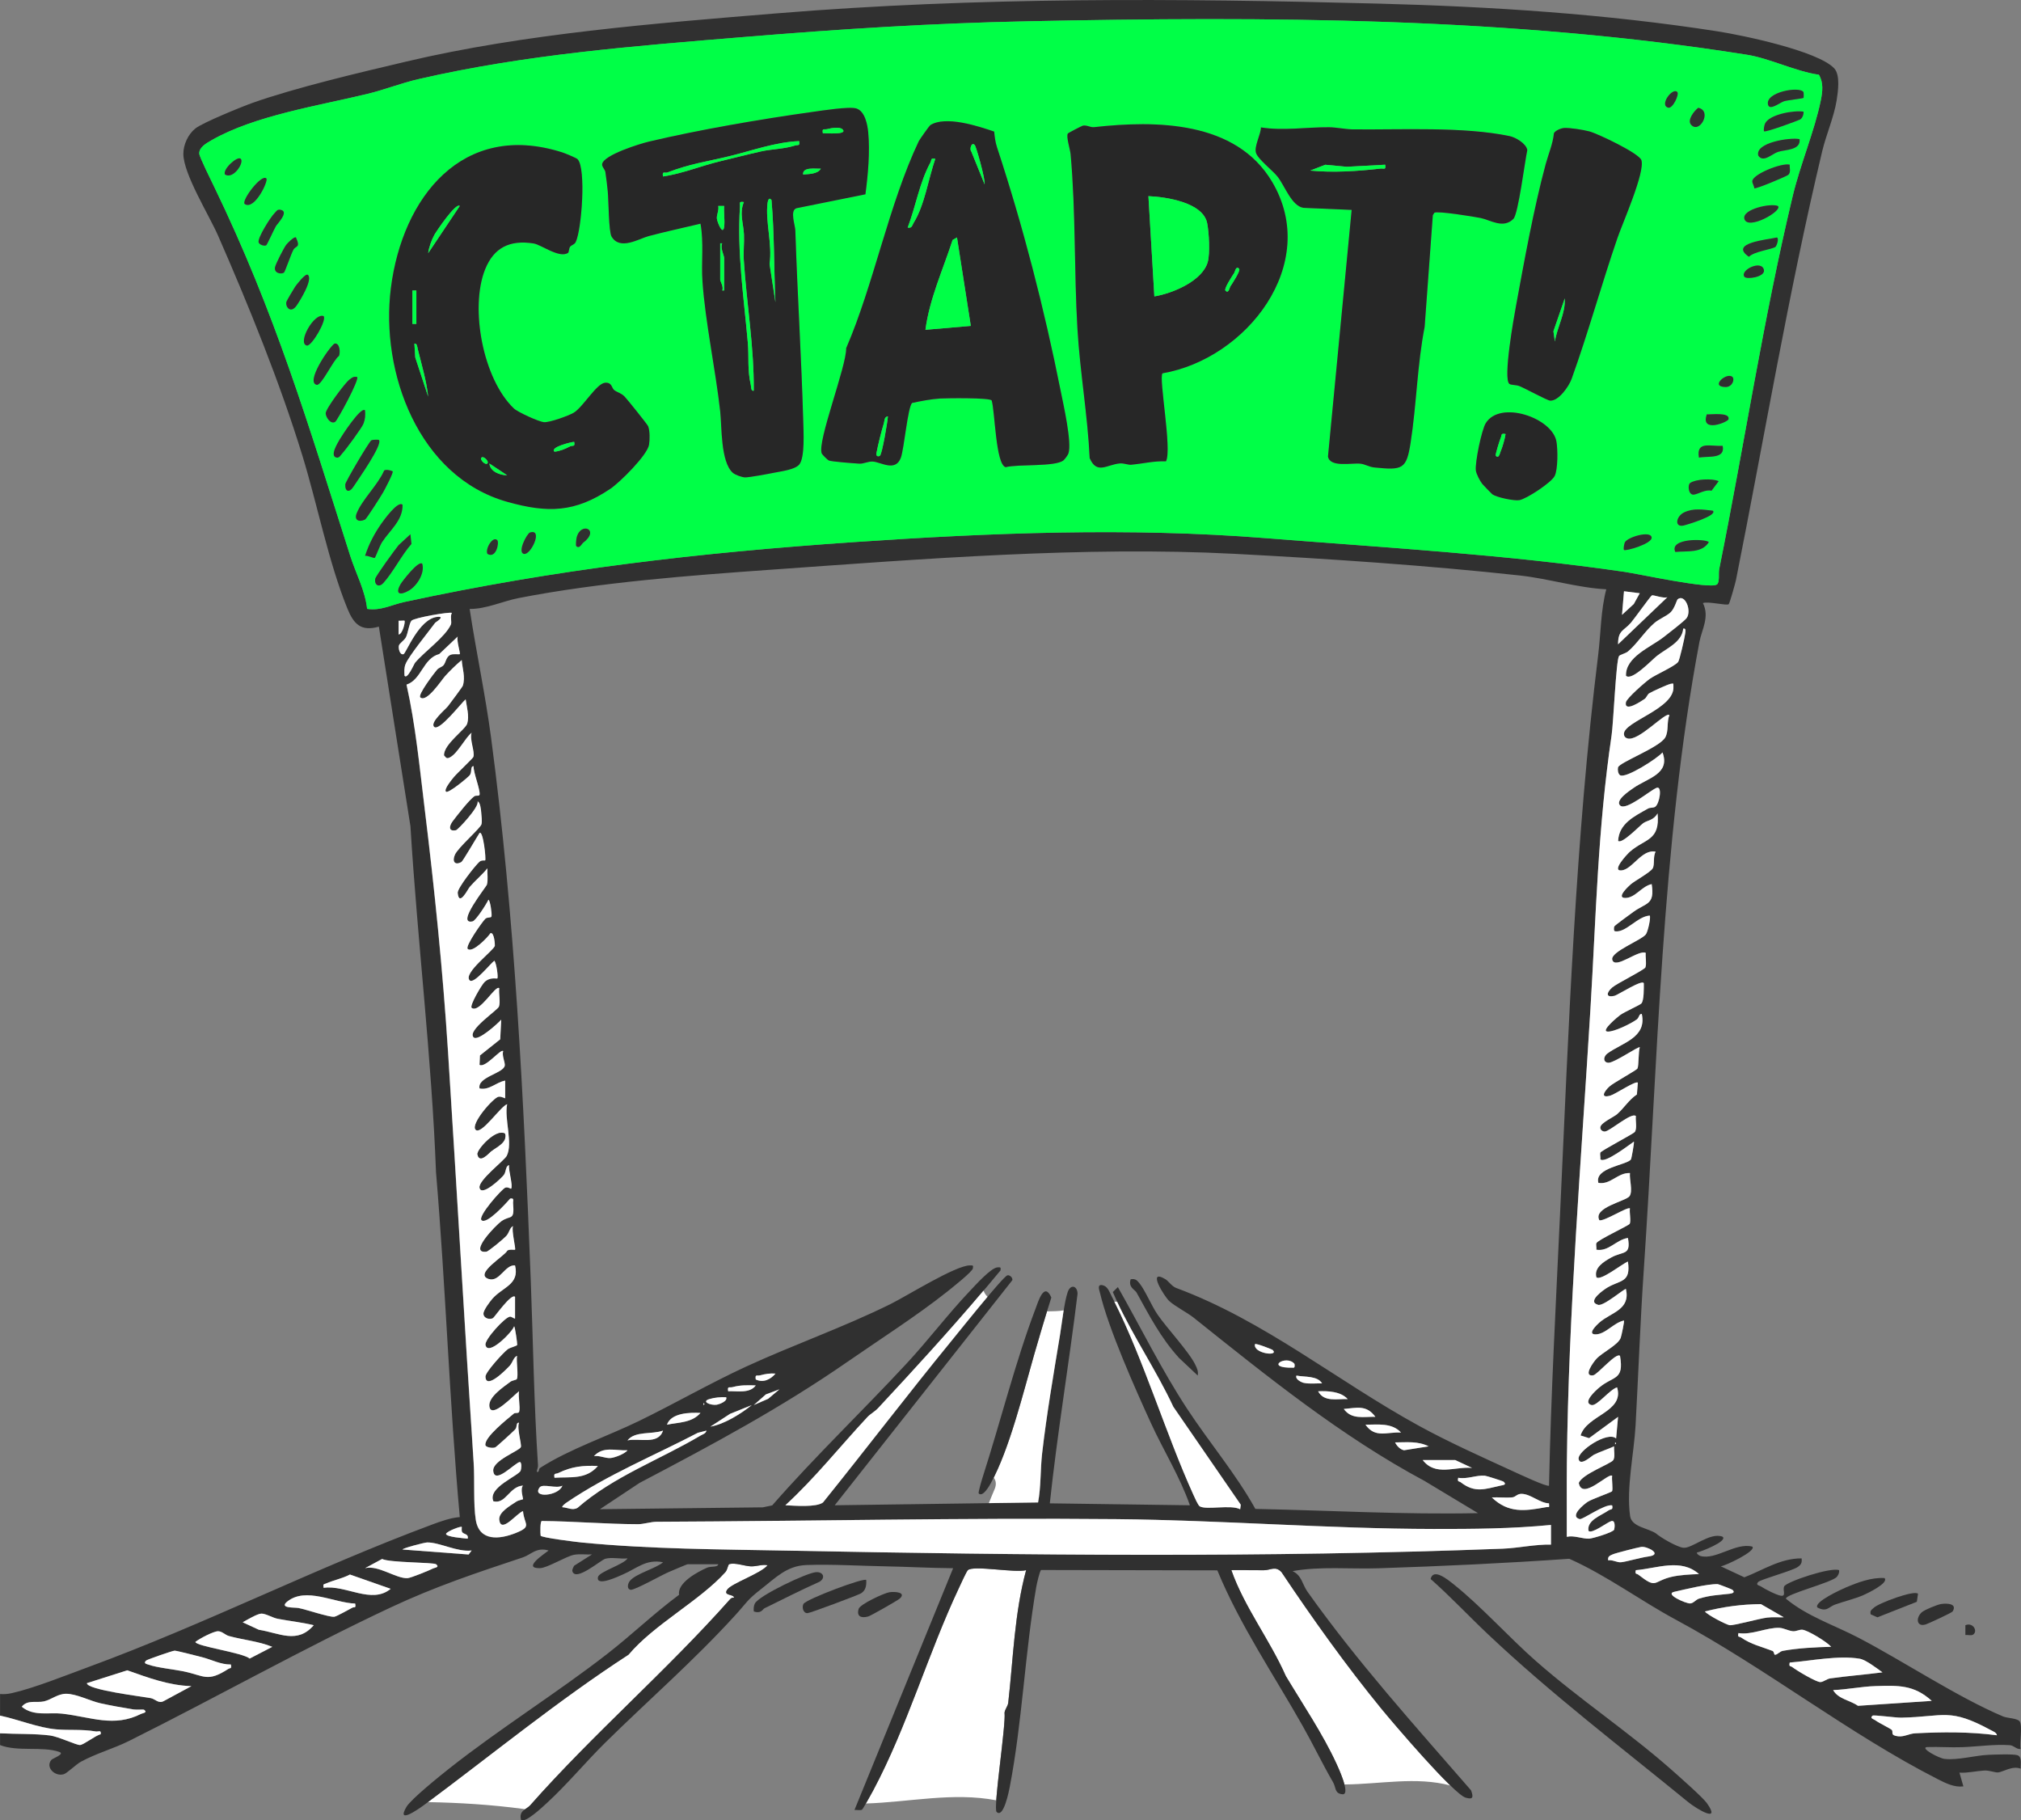 <?xml version="1.0" encoding="UTF-8"?> <svg xmlns="http://www.w3.org/2000/svg" width="171" height="154" viewBox="0 0 171 154" fill="none"><rect x="0" y="0" width="171" height="154" fill="#808080" stroke="none"/><g clip-path="url(#clip0_2467_419)"><path d="M122.707 151.048C120.801 149.202 117.625 145.47 116.875 144.552C113.89 140.9 111.054 136.926 108.432 133.009C107.915 132.445 107.523 132.836 106.944 132.841C106.025 132.849 105.101 132.819 104.184 132.834C105.285 135.968 107.442 138.728 108.793 141.794C110.205 144.148 111.92 146.691 113.064 149.18C113.13 149.321 113.569 150.252 113.751 150.964C113.771 150.964 113.79 150.961 113.81 150.961C116.745 150.939 119.843 150.28 122.707 151.049V151.048Z" fill="white"></path><path d="M86.819 132.832C85.918 133.088 82.375 132.401 81.892 132.828C81.768 132.938 81.245 134.102 81.113 134.381C78.523 139.883 76.743 146.09 73.883 151.46C73.81 151.598 73.507 152.149 73.262 152.573C76.945 152.457 80.637 151.601 84.29 152.302C84.43 150.261 85.094 145.712 84.992 144.896C85.025 144.592 85.271 144.354 85.306 144.046C85.731 140.297 85.828 136.489 86.819 132.833V132.832Z" fill="white"></path><path d="M64.947 132.416C64.47 132.321 64.027 132.529 63.526 132.511C62.998 132.491 62.212 132.18 61.711 132.323C61.577 132.361 61.576 132.772 61.367 133.003C59.178 135.429 55.339 137.41 53.176 139.981C47.28 143.806 41.827 148.267 36.203 152.455C38.899 152.505 41.584 152.673 44.262 153.03C44.315 153.036 44.364 153.048 44.412 153.063C44.564 152.956 44.733 152.863 44.853 152.728C50.223 146.654 56.407 141.341 61.78 135.284C61.863 135.191 61.983 135.146 62.107 135.157C62.074 134.836 61.171 135.019 61.52 134.49C61.873 133.954 64.398 133.115 64.947 132.414V132.416Z" fill="white"></path><path d="M166.931 138.294C166.779 138.383 166.487 138.294 166.293 138.32V137.488C166.966 137.215 167.378 138.027 166.931 138.294Z" fill="#303030"></path><path d="M0 143.309C0.344 143.341 0.67 143.309 1.008 143.234C2.854 142.825 5.737 141.669 7.599 140.984C17.374 137.387 26.728 132.638 36.478 129.006C37.237 128.723 38.091 128.408 38.903 128.341C38.027 118.624 37.711 108.88 36.892 99.165C36.52 89.398 35.326 79.662 34.728 69.893L32.057 53.013C30.538 53.445 29.923 52.796 29.377 51.443C27.782 47.493 26.85 42.667 25.596 38.579C23.701 32.402 21.049 25.867 18.447 19.925C17.692 18.2 15.521 14.725 15.514 13.02C15.511 12.231 15.918 11.356 16.535 10.865C17.152 10.374 20.457 9.025 21.375 8.701C25.032 7.404 30.522 6.118 34.392 5.204C44.378 2.847 55.463 1.971 65.699 1.132C82.679 -0.263 99.575 -0.143 116.615 0.305C126.218 0.558 135.827 1.174 145.315 2.65C147.464 2.985 153.811 4.308 155.194 5.781C155.722 6.344 155.519 7.74 155.401 8.491C155.18 9.881 154.517 11.391 154.186 12.769C151.32 24.775 149.297 36.971 146.884 49.064C146.832 49.322 146.351 51.05 146.266 51.115C146.084 51.255 144.503 50.847 144.087 51.019C144.673 52.192 143.985 53.274 143.792 54.299C140.577 71.331 140.259 90.147 139.08 107.475C138.784 111.833 138.628 116.214 138.388 120.588C138.257 122.958 137.59 125.893 137.925 128.25C138.058 129.187 139.414 129.254 140.114 129.726C140.55 130.099 141.865 130.858 142.412 130.936C143.142 131.041 144.695 129.578 145.756 130.006C146.212 130.392 143.821 131.308 143.587 131.338C143.527 131.418 143.739 131.594 143.873 131.632C145.18 131.998 146.827 130.482 148.261 130.838C148.677 131.191 145.928 132.501 145.592 132.503L147.591 133.437C149.144 132.844 150.644 131.822 152.436 131.837C152.488 132.208 152.386 132.378 152.093 132.574C151.607 132.902 148.982 133.61 148.764 133.833C148.505 134.099 148.873 134.124 148.982 134.201C149.302 134.424 150.325 134.943 150.685 134.996C151.173 135.068 150.8 134.495 150.97 134.196C151.196 133.798 154.913 132.556 155.61 132.834C155.64 133.042 155.548 133.24 155.422 133.393C155.026 133.878 151.107 134.848 151.106 135.244C152.916 136.749 155.222 137.486 157.283 138.567C161.14 140.586 165.597 143.559 169.481 145.208C169.833 145.358 170.713 145.36 170.891 145.631C171.144 146.012 170.87 147.432 170.968 147.965C170.601 148 170.415 147.665 170.044 147.638C168.744 147.545 167.36 147.757 166.051 147.807C165.052 147.845 164.041 147.765 163.04 147.798C162.432 147.872 164.039 148.742 164.537 148.8C165.634 148.927 167.084 148.512 168.207 148.457C168.704 148.432 170.345 148.373 170.696 148.487C171.112 148.624 170.952 149.271 170.97 149.629C170.285 149.343 169.439 149.921 169.058 149.944C168.767 149.96 168.329 149.757 167.88 149.784C167.176 149.826 166.501 150.004 165.792 149.962L166.125 151.124C165.358 151.224 164.636 150.859 163.971 150.521C156.46 146.698 149.421 141.128 141.799 137.025C138.797 135.411 135.956 133.287 132.782 131.869C127.401 132.245 122.013 132.498 116.63 132.673C114.22 132.751 111.707 132.491 109.362 132.914C110.151 133.275 110.189 134.039 110.624 134.65C114.825 140.569 119.712 145.987 124.468 151.459C124.682 152.043 124.643 152.263 124.012 152.079C123.016 151.793 117.862 145.753 116.879 144.549C113.894 140.897 111.058 136.922 108.436 133.005C107.92 132.441 107.527 132.832 106.949 132.837C106.029 132.846 105.105 132.816 104.188 132.831C105.289 135.965 107.445 138.725 108.797 141.791C110.207 144.145 111.924 146.688 113.069 149.176C113.177 149.411 114.314 151.81 113.605 151.793C112.901 151.732 113.062 151.239 112.796 150.779C111.884 149.205 111.115 147.59 110.227 146.021C107.767 141.666 104.905 137.471 103.001 132.849L88.095 132.819C87.978 132.851 87.718 134.023 87.678 134.261C86.725 139.787 86.496 145.674 85.44 151.156C85.381 151.455 84.918 153.879 84.322 153.283C84.023 152.985 85.127 145.931 84.997 144.895C85.03 144.591 85.276 144.353 85.311 144.045C85.736 140.296 85.833 136.488 86.824 132.832C85.923 133.089 82.38 132.401 81.897 132.829C81.773 132.939 81.25 134.102 81.118 134.382C78.528 139.883 76.748 146.09 73.888 151.46C73.766 151.688 73.021 153.043 72.939 153.091C72.784 153.185 72.495 153.095 72.299 153.12L80.645 132.668C78.72 132.653 76.806 132.543 74.879 132.508C72.725 132.468 70.41 132.321 68.236 132.398C66.577 132.456 65.621 133.482 64.439 134.4C63.166 135.391 63.229 135.529 62.198 136.659C58.702 140.494 54.875 143.82 51.257 147.379C49.562 149.045 48.011 150.938 46.256 152.546C45.915 152.858 44.414 154.282 44.082 153.95C43.888 153.145 44.54 153.09 44.857 152.729C50.227 146.655 56.411 141.342 61.784 135.284C61.867 135.191 61.987 135.146 62.111 135.158C62.078 134.836 61.175 135.02 61.525 134.49C61.877 133.954 64.402 133.115 64.951 132.415C64.474 132.32 64.031 132.528 63.53 132.509C63.002 132.489 62.217 132.178 61.715 132.321C61.581 132.36 61.58 132.771 61.371 133.002C59.181 135.427 55.343 137.408 53.18 139.98C47.172 143.878 41.625 148.436 35.89 152.692C35.387 153.065 33.496 154.38 34.389 152.86C34.772 152.209 37.253 150.212 37.99 149.629C42.316 146.21 47.189 143.181 51.417 139.887C53.478 138.28 55.358 136.469 57.459 134.915C57.285 133.919 58.983 132.995 59.822 132.626C60.169 132.473 60.699 132.626 60.778 132.331H58.191C58.105 132.331 56.927 132.854 56.653 132.961C56.098 133.177 53.681 134.555 53.354 134.492C53.005 134.425 53.115 133.939 53.319 133.711C53.85 133.112 55.468 132.696 56.105 132.167C54.676 131.87 53.899 132.676 52.711 133.192C52.355 133.347 50.413 134.276 50.595 133.415C50.692 132.961 52.794 132.35 53.098 131.835C52.525 131.902 51.75 131.714 51.213 131.869C50.815 131.983 48.676 133.868 48.425 132.904C48.4 132.804 48.517 132.559 48.584 132.453L50.09 131.502C49.582 131.529 49.044 131.436 48.542 131.539C47.869 131.677 46.305 132.649 45.686 132.663C44.149 132.696 46.061 131.454 46.418 131.171C45.394 130.858 44.929 131.524 44.247 131.75C40.253 133.08 36.847 134.207 33.023 136.002C25.618 139.477 18.28 143.61 10.92 147.279C9.605 147.935 8.141 148.329 6.844 149.04C6.423 149.27 5.679 150.01 5.393 150.095C4.644 150.318 3.815 149.504 4.349 148.88C4.455 148.755 5.527 148.388 5.017 148.209C3.578 147.708 1.501 148.216 0.005 147.63V146.633C1.34 146.705 2.936 146.65 4.245 146.818C4.927 146.904 6.459 147.633 6.77 147.625C7.081 147.617 8.084 146.811 8.522 146.715C8.588 146.312 8.331 146.515 8.099 146.475C6.912 146.272 5.898 146.397 4.766 146.299C3.239 146.165 1.522 145.456 0.005 145.137V143.307L0 143.309ZM153.898 6.322C151.925 6.043 149.737 4.939 147.83 4.634C127.775 1.447 107.244 1.38 86.91 1.8C78.752 1.968 71.132 2.456 63.029 3.125C53.708 3.894 44.536 4.591 35.393 6.697C33.944 7.03 32.562 7.582 31.125 7.934C27.004 8.937 21.546 9.765 17.884 11.873C17.468 12.113 16.829 12.463 16.861 13.004C16.878 13.28 17.892 15.326 18.108 15.77C23.292 26.48 26.059 35.826 29.634 47.027C30.107 48.512 30.889 49.925 31.063 51.508C32.2 51.694 33.137 51.158 34.22 50.925C47.063 48.156 59.09 46.761 72.214 45.863C83.8 45.071 95.516 44.607 107.109 45.527C117.235 46.331 127.401 46.907 137.47 48.38C138.655 48.553 144.671 49.865 145.268 49.447C145.527 49.266 145.39 48.522 145.465 48.147C147.591 37.644 149.184 27.031 151.682 16.593C152.326 13.903 153.536 11.066 154.062 8.488C154.213 7.754 154.303 6.986 153.898 6.322ZM135.906 49.853C133.488 49.727 131.016 48.953 128.641 48.691C120.865 47.836 112.283 47.262 104.442 46.852C91.74 46.19 78.053 47.288 65.365 48.187C58.371 48.683 50.748 49.259 43.903 50.591C42.519 50.86 41.151 51.528 39.738 51.515C40.29 55.155 41.069 58.774 41.553 62.427C43.572 77.639 44.314 92.973 44.908 108.309C45.108 113.507 45.177 118.75 45.521 123.965C45.534 124.162 45.429 124.327 45.416 124.515C45.671 124.576 45.541 124.282 45.698 124.182C48.181 122.587 51.4 121.509 54.044 120.223C57.056 118.759 60.087 117.014 63.112 115.619C67.145 113.762 71.335 112.302 75.332 110.329C76.734 109.637 80.847 107.052 82.061 107.05C82.301 107.05 82.37 107.019 82.316 107.307C82.263 107.595 80.53 108.963 80.127 109.284C77.587 111.305 74.426 113.321 71.711 115.203C66.055 119.123 60.283 122.209 54.116 125.45L50.76 127.676L64.541 127.518L65.337 127.354C68.965 123.206 72.961 119.39 76.706 115.355C78.546 113.374 80.199 111.177 82.062 109.216C82.522 108.733 83.849 107.247 84.399 107.217C84.663 107.202 84.686 107.197 84.656 107.475C81.37 111.456 77.844 115.325 74.309 119.117C74.02 119.426 73.651 119.611 73.4 119.879C71.079 122.364 68.975 125.032 66.455 127.343C67.252 127.381 69.064 127.534 69.638 127.106C73.285 122.582 76.806 117.958 80.485 113.464C81.049 112.775 84.882 107.969 85.241 107.889C85.447 107.844 85.702 108.097 85.655 108.302L70.629 127.343L87.838 127.106C88.09 125.786 88.025 124.332 88.181 122.958C88.547 119.752 89.155 116.19 89.686 112.984C89.85 111.996 90.046 110.163 90.338 109.311C90.585 108.593 91.175 108.785 91.172 109.461C90.45 115.381 89.459 121.25 88.826 127.18L100.68 127.344C99.832 124.922 98.444 122.707 97.386 120.4C96.054 117.494 93.789 112.408 93.076 109.394C93.014 109.136 92.812 108.645 93.251 108.718C93.714 108.795 93.844 109.247 94.032 109.605C96.645 114.606 98.579 121.176 100.982 126.462C101.081 126.68 101.368 127.343 101.514 127.431C102.069 127.767 104.146 127.264 104.936 127.681L104.987 127.298L99.281 119.012C97.733 115.698 95.589 112.651 94.157 109.304L94.585 108.886C96.54 112.325 98.273 115.867 100.446 119.181C102.314 122.031 104.569 124.681 106.218 127.651C112.5 127.779 118.766 128.142 125.058 128.009L120.532 125.284C113.49 121.513 107.226 116.447 101.002 111.476C100.441 111.029 99.413 110.513 98.922 110.056C98.52 109.684 97.003 107.272 98.601 108.214C98.868 108.372 99.141 108.818 99.522 108.96C106.997 111.733 113.1 116.803 120.044 120.613C122.598 122.015 125.375 123.253 128.026 124.47C128.399 124.641 130.932 125.831 131.066 125.682C131.226 117.996 131.644 110.326 132 102.663C132.734 86.876 133.287 71.1 135.224 55.408C135.453 53.559 135.438 51.646 135.909 49.855L135.906 49.853ZM138.742 50.186L137.408 50.02L137.241 52.014L138.239 51.097L138.742 50.186ZM141.082 50.519C140.781 50.661 139.875 50.308 139.771 50.368C139.644 50.439 138.299 52.33 137.995 52.681C137.388 53.384 136.9 53.304 136.909 54.507L141.082 50.519ZM142.699 52.297C143.171 51.659 142.561 50.178 141.934 50.706C141.887 50.745 141.677 51.481 141.357 51.791C141.038 52.1 140.39 52.352 140 52.685C139.183 53.379 138.521 54.453 137.753 55.103C137.525 55.295 137.079 55.365 136.986 55.503C136.736 55.872 136.518 61.129 136.36 62.198C135.184 70.162 135.054 77.352 134.569 85.356C133.795 98.155 132.712 110.974 132.575 123.764C132.553 125.845 132.577 127.929 132.567 130.008C133.207 129.866 133.882 130.191 134.464 130.164C134.761 130.151 136.526 129.618 136.579 129.395C136.63 129.189 136.696 128.571 136.329 128.679C135.961 128.788 134.691 129.795 134.405 129.507C134.245 128.604 135.451 128.223 136.095 127.777C136.295 127.637 136.503 127.771 136.407 127.346C135.76 127.218 133.902 128.578 133.656 128.51C132.751 128.258 134.071 127.216 134.348 127.04C134.708 126.812 136.315 126.246 136.389 126.163C136.503 126.031 136.352 125.131 136.407 124.851C136.123 124.531 133.864 126.99 133.583 125.455C133.85 124.709 136.284 123.837 136.496 123.524C136.681 123.251 136.536 122.689 136.573 122.354C136.016 122.602 135.413 122.794 134.865 123.063C134.684 123.151 133.697 124.099 133.568 123.431C133.439 122.764 136.025 121.031 136.74 121.688L136.907 119.861L134.455 121.662L133.735 121.435C134.255 119.702 137.457 119.454 136.825 117.365C136.217 117.522 135.114 118.982 134.656 118.86C133.85 118.649 135.07 117.582 135.326 117.369C136.519 116.373 137.432 116.791 137.072 114.704C136.762 114.364 135.157 116.298 134.796 116.347C133.9 116.468 134.841 115.202 135.072 114.954C135.593 114.394 136.909 113.775 137.129 113.177C137.199 112.988 137.452 111.768 137.407 111.709C136.523 111.892 135.841 112.885 134.992 112.881C134.25 112.878 135.149 112.036 135.326 111.881C136.32 111.01 137.967 110.814 137.574 109.049C137.492 108.936 135.582 110.624 135.174 110.366C134.268 110.09 135.7 109.098 136.018 108.911C137.113 108.269 138.002 108.517 137.741 106.721C137.296 106.886 135.413 108.395 135.072 108.051C134.851 107.243 135.697 106.729 136.319 106.383C137.341 105.815 138.008 106.243 137.743 104.725C136.762 104.868 136.115 105.895 135.072 105.72C135.095 105.547 135.022 105.314 135.07 105.171C135.159 104.901 137.783 103.695 137.885 103.533C138.023 103.313 137.848 102.553 137.911 102.23C137.739 102.038 135.754 103.333 135.326 103.229C134.746 102.155 137.582 101.604 137.875 101.193C138.167 100.782 137.85 99.746 137.913 99.235C136.875 99.185 136.28 100.244 135.242 100.066C134.871 98.776 137.723 98.548 137.998 98.073C138.048 97.987 138.291 96.635 138.246 96.575C137.856 96.835 135.781 98.456 135.41 98.072C135.431 97.894 135.364 97.669 135.403 97.514C135.445 97.348 138.231 95.916 138.333 95.746C138.533 95.418 138.368 94.799 138.413 94.415C138.062 94.054 136.233 95.685 135.796 95.72C135.568 95.738 135.363 95.542 135.41 95.332C135.493 94.956 136.546 94.496 136.828 94.248C137.427 93.722 137.823 93.033 138.5 92.587L138.58 91.588C138.398 91.397 136.676 92.564 136.257 92.682C135.338 92.943 135.76 92.297 136.163 91.923C136.516 91.595 138.461 90.545 138.546 90.392C138.668 90.175 138.617 88.975 138.745 88.596C138.657 88.479 136.646 89.876 136.125 89.9C135.667 89.922 135.597 89.421 136.013 89.115C137.221 88.223 139.362 87.788 138.912 85.769C138.658 85.764 138.72 86.067 138.478 86.247C138.023 86.585 136.521 87.327 135.994 87.266C135.435 87.201 136.924 85.982 137.089 85.862C137.437 85.608 138.737 85.027 138.871 84.894C139.111 84.652 139.083 83.565 139.083 83.192C139.028 82.788 136.889 84.169 136.623 84.234C135.814 84.436 135.936 83.943 136.417 83.53C136.82 83.187 139.158 82.029 139.222 81.832C139.334 81.486 139.21 80.987 139.248 80.611C138.643 80.299 136.635 82.062 136.416 81.182C136.25 80.519 138.877 79.542 139.258 79.041C139.429 78.818 139.701 77.583 139.583 77.453C138.536 77.521 137.58 78.913 136.663 78.783C136.516 78.783 136.554 78.448 136.586 78.374C136.626 78.28 137.956 77.32 138.194 77.147C139.29 76.348 140.025 76.576 139.751 74.791C138.897 74.963 138.366 75.972 137.502 75.962C136.705 75.952 137.841 74.923 137.998 74.791C138.339 74.505 139.649 73.778 139.835 73.462C140.02 73.145 139.847 72.448 140.087 72.05C138.916 71.795 138.107 73.583 137.166 73.633C136.339 73.678 137.697 72.231 137.911 72.045C139.195 70.926 140.472 71.141 140.249 68.804C139.919 69.408 139.377 69.39 139.033 69.636C138.755 69.836 137.216 71.444 136.912 71.131C136.982 69.656 138.309 69.04 139.437 68.401C139.613 68.301 139.885 68.351 140.035 68.257C140.418 68.019 140.672 66.452 140.169 66.644C139.626 66.85 137.569 68.629 137.077 68.137C136.641 67.701 137.878 66.895 138.192 66.672C139.399 65.816 141.346 65.485 140.667 63.649C140.269 64.138 137.515 65.904 137.069 65.573C136.897 65.445 136.857 65.115 136.902 64.921C136.997 64.496 140.418 63.231 140.898 62.382C141.21 61.831 141.008 61.091 141.249 60.49C140.921 60.18 138.633 62.765 137.686 62.464C137.5 62.406 137.4 62.269 137.403 62.069C137.417 61.034 141.718 59.941 141.59 58.081C141.573 57.833 141.655 57.783 141.354 57.848C141.08 57.906 139.786 58.497 139.532 58.655C139.38 58.75 139.324 59.012 139.141 59.133C138.922 59.278 137.413 60.318 137.57 59.41C137.629 59.068 139.202 57.702 139.591 57.424C140.087 57.071 141.705 56.363 141.993 55.992C142.109 55.839 142.552 53.913 142.587 53.589C142.606 53.414 142.681 53.129 142.42 53.174C142.313 54.343 140.998 54.844 140.168 55.505C139.743 55.842 138.053 57.64 137.577 57.164C137.52 55.579 139.643 54.757 140.737 53.911C141.108 53.625 142.509 52.55 142.699 52.292V52.297ZM38.233 51.849C38.101 51.734 35.027 52.255 34.81 52.513C34.628 52.73 34.524 53.534 34.354 53.888C34.208 54.193 33.804 54.396 33.747 54.626C33.699 54.817 33.804 55.43 34.14 55.341C34.352 55.285 35.432 52.353 36.989 52.187C37.741 52.107 36.847 52.648 36.822 52.681C36.259 53.444 34.593 55.486 34.314 56.177C34.18 56.507 34.21 56.828 34.225 57.167C34.474 57.497 35.027 56.172 35.121 56.06C35.896 55.132 37.654 53.907 38.147 52.838C38.246 52.625 38.064 52.137 38.231 51.847L38.233 51.849ZM34.227 52.513C34.19 52.478 33.862 52.533 33.727 52.512V53.677C34.063 53.657 34.31 52.592 34.227 52.513ZM38.734 53.845L37.155 55.34C35.776 55.706 35.671 57.5 34.389 57.925C35.158 61.372 35.489 64.871 35.918 68.373C36.762 75.251 37.459 82.096 37.902 89.013C38.64 100.544 39.299 112.24 40.069 123.772C40.165 125.204 40.034 127.246 40.248 128.583C40.542 130.419 42.247 130.256 43.667 129.68C45.041 129.122 44.333 128.992 44.244 127.845C43.731 127.997 42.392 129.786 42.235 128.593C42.15 127.942 43.175 127.381 43.688 127.036C43.855 126.925 44.226 126.863 44.242 126.84C44.278 126.792 43.982 125.973 44.242 125.685C43.079 125.756 42.803 127.276 41.737 127.015C41.219 125.833 43.905 124.858 44.048 124.41C44.099 124.253 44.159 123.786 43.99 123.687C43.602 123.697 41.833 125.672 41.725 124.435C41.65 123.556 43.965 122.74 44.064 122.422C44.137 122.184 43.713 120.823 43.907 120.365C43.616 120.345 43.789 120.713 43.572 120.944C43.415 121.111 42.001 122.406 41.898 122.451C41.677 122.547 41.094 122.454 41.062 122.264C40.95 121.595 42.934 120.049 43.474 119.589C43.582 119.498 43.873 119.603 43.92 119.436C44.032 119.037 43.82 118.179 43.907 117.703C43.464 118.035 41.503 120.154 41.395 118.948C41.326 118.173 42.615 117.324 43.186 116.894C43.33 116.786 43.669 116.75 43.714 116.68C43.876 116.427 43.654 115.128 43.739 114.711C43.447 114.82 43.373 115.256 43.138 115.523C42.862 115.836 41.092 117.633 41.067 116.463C41.059 116.09 42.568 114.441 42.944 114.156C43.16 113.995 43.738 113.88 43.753 113.78C43.766 113.687 43.569 112.219 43.489 112.212C43.35 112.683 41.274 114.789 41.067 113.79C40.974 113.339 42.73 111.418 43.144 111.393C43.29 111.385 43.527 111.599 43.571 111.548V109.72C43.265 109.376 41.821 111.451 41.707 111.516C41.42 111.679 40.902 111.535 40.898 111.14C40.895 110.849 41.436 110.13 41.65 109.883C42.524 108.881 43.97 108.682 43.571 107.059C42.722 106.972 42.26 108.5 41.341 108.207C40.051 107.796 42.723 106.246 42.907 105.819C43.056 105.665 43.531 105.764 43.572 105.727C43.653 105.654 43.248 104.067 43.402 103.733C43.113 103.866 43.094 104.276 42.825 104.57C42.618 104.797 41.323 105.88 41.144 105.9C39.591 106.075 41.948 103.651 42.409 103.323C43.205 102.759 43.529 103.343 43.405 101.819C43.385 101.571 43.537 101.338 43.156 101.406C42.835 101.782 41.156 103.638 40.734 103.234C40.397 102.909 42.436 100.614 42.743 100.482C42.949 100.394 43.221 100.595 43.236 100.574C43.425 100.321 42.987 98.987 43.069 98.578C42.76 98.636 42.83 99.119 42.631 99.395C42.432 99.671 40.713 101.298 40.566 100.485C40.452 99.858 42.665 98.183 42.867 97.79C43.412 96.728 42.646 94.654 42.902 93.421C42.359 93.581 40.701 96.068 40.233 95.582C39.77 95.101 41.766 92.829 42.187 92.785C42.414 92.762 42.541 92.86 42.735 92.922V91.425C41.968 91.562 41.405 92.257 40.567 92.089C40.358 91.117 42.575 90.824 42.702 90.16C42.752 89.9 42.439 89.298 42.569 88.932C42.376 88.689 41.075 90.38 40.567 90.094L40.602 89.298L42.317 87.93L42.402 86.27C42.095 86.616 40.427 88.121 40.068 87.767C39.481 87.187 42.107 85.465 42.21 85.163C42.351 84.752 42.172 84.068 42.237 83.612C41.934 83.272 40.579 85.761 39.901 85.273C39.705 85.077 40.748 83.331 40.975 83.103C41.448 82.63 42.021 82.826 42.072 82.78C42.163 82.695 42.001 81.485 41.821 81.283C41.517 81.486 40.088 83.301 39.733 82.944C39.14 82.345 41.791 80.403 41.864 80.016C41.874 79.962 41.821 78.831 41.488 78.956C41.264 79.306 39.957 80.659 39.566 80.284C39.334 80.061 40.811 77.967 41.059 77.734C41.242 77.561 41.535 77.689 41.58 77.531C41.634 77.342 41.462 76.13 41.318 76.126C41.166 76.468 40.253 77.897 39.979 77.956C38.515 78.27 41.146 75.029 41.194 74.84C41.306 74.4 41.209 73.914 41.233 73.466C40.78 74.028 40.196 74.5 39.732 75.046C39.581 75.221 38.833 76.751 38.721 75.546C38.684 75.151 40.205 73.228 40.557 72.912C40.748 72.742 41.014 72.826 41.047 72.791C41.131 72.701 40.882 70.262 40.569 70.475C40.348 70.807 39.157 72.864 39.03 72.934C38.458 73.249 38.238 72.864 38.487 72.311C38.773 71.68 40.671 70.052 40.734 69.728C40.793 69.43 40.733 69.057 40.711 68.749C40.699 68.581 40.633 67.827 40.4 67.815C40.571 68.255 38.739 70.209 38.577 70.242C37.93 70.376 37.979 69.901 38.304 69.47C38.684 68.969 39.687 67.682 40.128 67.369C40.28 67.261 40.549 67.391 40.572 67.228C40.633 66.793 40.051 65.402 40.063 64.823C39.755 64.843 39.964 65.275 39.743 65.583C39.63 65.743 37.922 67.168 37.728 66.983C37.521 66.787 38.251 65.926 38.4 65.741C38.641 65.443 40.006 64.157 40.044 64.045C40.196 63.607 39.705 62.564 39.895 61.996C39.324 62.469 38.716 63.742 38.064 64.079C37.77 64.23 37.743 64.105 37.559 63.905C37.549 62.948 39.374 61.73 39.528 61.214C39.715 60.586 39.481 59.797 39.394 59.17C39.065 59.423 37.155 61.926 36.725 61.497C36.347 61.119 37.686 60.019 37.893 59.752C38.074 59.521 39.122 58.118 39.154 58.016C39.386 57.272 39.112 56.58 39.06 55.846C38.6 56.228 38.06 56.753 37.661 57.196C37.337 57.555 36.087 59.483 35.555 59.005C35.316 58.79 36.739 56.938 36.968 56.668C37.123 56.485 37.384 56.432 37.507 56.297C37.74 56.044 37.716 55.523 38.178 55.381C38.388 55.316 38.861 55.38 38.895 55.348C38.966 55.283 38.59 54.136 38.726 53.853L38.734 53.845ZM107.689 114.209C107.634 114.153 106.28 113.625 106.188 113.708C105.988 114.501 108.259 114.785 107.689 114.209ZM109.524 115.375C108.832 114.559 106.908 115.763 109.442 115.704C109.586 115.724 109.542 115.395 109.524 115.375ZM65.614 116.205C65.178 116.165 64.752 116.232 64.332 116.347C64.048 116.425 63.868 116.225 63.946 116.7C64.566 117.006 65.193 116.708 65.614 116.205ZM111.864 117.033C111.466 116.368 110.385 116.51 109.694 116.37C109.556 116.693 110.156 116.956 110.319 116.989C110.831 117.094 111.349 117.016 111.864 117.033ZM63.946 117.202C63.273 117.181 62.653 117.164 61.996 117.344C61.71 117.422 61.531 117.222 61.61 117.698C62.353 117.657 63.438 117.911 63.946 117.202ZM65.948 117.534L64.799 117.966L63.781 118.864L64.999 118.333L65.95 117.534H65.948ZM114.033 118.363C113.44 117.705 112.338 117.663 111.529 117.7C112.034 118.644 113.159 118.321 114.033 118.363ZM61.441 118.199C60.978 118.179 60.458 118.224 60.015 118.361C59.303 118.579 60.149 118.915 60.647 118.837C60.829 118.809 61.598 118.547 61.439 118.199H61.441ZM59.521 118.697V118.864C59.629 118.809 59.629 118.752 59.521 118.697ZM63.612 118.865L61.772 119.608L60.107 120.69C61.276 120.488 62.683 119.613 63.612 118.864V118.865ZM116.371 119.859C115.611 118.824 114.798 119.105 113.7 119.196C114.357 120.112 115.378 119.839 116.371 119.859ZM59.27 119.531C58.373 119.484 56.783 119.519 56.432 120.526C57.417 120.323 58.543 120.373 59.27 119.531ZM118.542 121.191C117.77 120.345 116.558 120.53 115.537 120.528C116.361 121.698 117.354 121.124 118.542 121.191ZM56.098 121.026C55.172 121.367 53.728 121.041 53.093 121.855C54.078 121.637 55.694 122.259 56.098 121.026ZM59.772 121.027L59.043 121.214C55.338 123.146 51.404 124.756 47.938 127.115C47.831 127.188 47.508 127.434 47.585 127.509C48.026 127.531 48.454 127.815 48.875 127.554C51.892 124.912 55.861 123.473 59.275 121.445C59.457 121.337 59.733 121.277 59.773 121.027H59.772ZM120.878 122.357C119.959 121.9 119.042 122.023 118.04 122.025C118.181 122.317 118.473 122.629 118.799 122.689L120.878 122.357ZM136.656 122.023V122.189C136.765 122.134 136.765 122.078 136.656 122.023ZM53.092 122.69C52.074 122.742 51.051 122.322 50.254 123.186C50.732 123.111 51.186 123.379 51.653 123.348C51.985 123.326 52.874 122.997 53.092 122.69ZM123.133 123.519H120.379C121.466 124.922 123.079 124.049 124.552 124.183L123.133 123.519ZM50.588 124.02C49.331 123.96 48.369 124.065 47.251 124.61C47.01 124.726 46.833 124.575 46.916 125.016C48.257 124.924 49.587 125.194 50.588 124.02ZM127.224 125.35C127.162 125.294 125.782 124.853 125.636 124.841C124.908 124.779 124.145 125.154 123.383 125.017C123.286 125.4 123.455 125.29 123.594 125.397C124.787 126.324 125.63 125.983 126.973 125.678C127.169 125.633 127.52 125.618 127.224 125.35ZM47.583 125.683C47.075 125.976 45.922 125.475 45.655 125.84C44.971 126.775 47.297 126.562 47.583 125.683ZM131.064 127.18C130.271 127.153 129.544 126.404 128.761 126.376C128.365 126.361 128.23 126.647 127.968 126.672C127.389 126.727 126.799 126.649 126.223 126.68C127.633 128.032 129.025 127.835 130.81 127.504C131.081 127.454 131.101 127.617 131.064 127.18ZM131.23 129.007C127.929 129.329 124.617 129.352 121.289 129.347C112.363 129.334 103.352 128.599 94.409 128.516C81.482 128.396 68.442 128.684 55.543 128.739C55.077 128.741 54.447 128.946 53.982 128.944C51.277 128.937 48.551 128.696 45.843 128.673C45.693 128.694 45.713 129.716 45.743 129.911C45.77 130.084 48.842 130.455 49.198 130.49C55.032 131.06 60.911 131.07 66.699 131.181C86.882 131.574 107.007 131.785 127.142 131.016C128.469 130.966 129.889 130.639 131.233 130.67V129.007H131.23ZM39.068 129.174C38.991 129.092 37.857 129.522 37.736 129.756C37.736 130.029 39.257 130.131 39.568 130.171C39.678 129.756 39.225 129.801 39.11 129.621C39.017 129.475 39.092 129.2 39.067 129.174H39.068ZM39.904 131.17C38.709 131.323 37.21 130.479 36.144 130.489C35.905 130.49 34.055 130.978 34.058 131.086L39.65 131.507L39.904 131.17ZM136.073 132C136.431 131.935 136.832 132.197 137.151 132.163C137.667 132.11 138.72 131.779 139.497 131.671C140.737 131.497 139.347 130.792 138.867 130.865C138.548 130.915 136.731 131.378 136.476 131.487C136.22 131.597 136.01 131.667 136.073 131.998V132ZM36.899 132.335C36.69 132.163 32.945 132.208 32.333 131.887L30.888 132.666C32.002 132.383 33.5 133.551 34.474 133.512C34.753 133.5 36.333 132.851 36.662 132.683C36.78 132.623 37.223 132.599 36.901 132.336L36.899 132.335ZM143.752 133.164C142.226 131.809 140.223 132.681 138.409 132.834C138.316 133.219 138.483 133.107 138.62 133.214C140.221 134.455 139.823 133.785 141.404 133.405C142.106 133.237 143.024 133.192 143.752 133.164ZM27.383 134.327C29.263 134.059 31.441 135.749 33.055 134.41L29.608 133.202C28.981 133.535 28.229 133.676 27.592 133.956C27.36 134.057 27.331 133.979 27.381 134.327H27.383ZM146.59 134.497C146.542 134.452 145.415 134.019 145.348 134.018C144.501 133.984 142.586 134.457 141.665 134.665C140.803 134.86 142.661 135.667 143.007 135.649C143.299 135.634 143.487 135.324 143.752 135.244C144.74 134.943 145.372 134.945 146.343 134.83C146.577 134.803 146.837 134.725 146.59 134.499V134.497ZM30.054 135.66C28.261 135.601 25.891 134.237 24.315 135.482C23.561 136.077 24.926 135.972 25.252 136.035C25.916 136.163 27.833 136.821 28.277 136.777C28.459 136.759 29.521 136.163 29.815 136.008C29.982 135.92 30.134 136.098 30.054 135.662V135.66ZM150.932 136.821L148.993 135.704C147.342 135.722 145.853 135.922 144.254 136.325C144.468 136.626 146.092 137.461 146.348 137.486C146.725 137.525 148.85 136.924 149.535 136.842C149.999 136.787 150.467 136.832 150.932 136.819V136.821ZM26.546 137.49C25.545 137.245 24.509 137.14 23.499 136.947C23.071 136.866 22.488 136.501 22.117 136.508C21.781 136.513 20.884 137.047 20.536 137.242L21.9 137.874C23.628 138.146 25.154 139.109 26.546 137.49ZM154.938 139.316C154.574 138.893 152.961 137.913 152.496 137.869C152.249 137.846 151.958 138.027 151.687 137.996C151.263 137.948 150.935 137.726 150.546 137.711C149.486 137.67 148.206 138.339 147.09 138.154C146.996 138.552 147.16 138.424 147.307 138.523C148.183 139.126 149.042 139.302 149.968 139.66C150.121 139.72 150.09 139.992 150.18 139.988C150.409 139.98 150.569 139.707 150.852 139.655C152.12 139.422 153.648 139.349 154.936 139.314L154.938 139.316ZM23.04 139.319C21.861 138.841 20.584 138.738 19.368 138.404C19.062 138.319 18.783 137.997 18.45 137.999C18.074 137.999 16.884 138.618 16.534 138.901C16.532 139.266 20.596 139.818 21.123 140.313L23.04 139.319ZM19.535 140.816C18.661 140.829 17.887 140.393 17.072 140.19C16.716 140.101 14.947 139.64 14.772 139.644C14.615 139.645 12.446 140.394 12.355 140.484C12.101 140.737 12.412 140.771 12.586 140.834C13.259 141.079 14.712 141.225 15.529 141.395C17.3 141.763 17.536 142.34 19.318 141.188C19.48 141.084 19.615 141.207 19.533 140.817L19.535 140.816ZM159.28 141.478C158.817 141.147 157.873 140.411 157.351 140.324C155.563 140.027 153.237 140.501 151.433 140.649C151.338 141.034 151.51 140.924 151.644 141.029C152.003 141.31 153.658 142.304 154.022 142.3C154.288 142.299 154.55 142.034 154.868 141.989C156.327 141.783 157.819 141.669 159.281 141.478H159.28ZM16.194 142.645C14.279 142.588 12.533 141.929 10.766 141.307L7.35 142.395C7.373 142.963 12.018 143.522 12.757 143.659C13.137 143.728 13.415 144.161 13.863 143.905L16.194 142.646V142.645ZM155.105 142.978C155.536 143.742 156.525 143.828 157.204 144.308L163.449 143.89C161.942 142.523 160.613 142.58 158.686 142.64C157.493 142.676 156.302 142.933 155.105 142.978ZM12.187 144.639C12.143 144.607 11.523 144.656 11.291 144.617C10.357 144.463 9.404 144.298 8.48 144.091C7.638 143.903 6.451 143.289 5.592 143.292C4.87 143.296 4.337 143.795 3.718 143.935C3.1 144.075 2.326 143.772 1.84 144.389C2.853 145.223 4.126 144.845 5.258 144.974C7.704 145.252 9.636 146.164 11.949 144.987C12.06 144.93 12.531 144.89 12.187 144.641V144.639ZM168.963 146.8C168.923 146.562 168.655 146.478 168.47 146.378C164.922 144.449 164.539 145.235 160.872 145.311C160.413 145.321 158.539 145.063 158.444 145.14C158.162 145.366 158.556 145.443 158.655 145.52C158.937 145.741 159.982 146.242 160.074 146.355C160.224 146.542 159.891 146.806 160.605 146.888C161.116 146.946 161.539 146.663 162.036 146.636C164.34 146.513 166.693 146.502 168.963 146.8Z" fill="#303030"></path><path d="M0 145.138C1.517 145.457 3.232 146.166 4.761 146.3C5.893 146.398 6.907 146.273 8.094 146.476C8.326 146.516 8.585 146.313 8.517 146.716C8.077 146.811 7.071 147.616 6.765 147.626C6.459 147.636 4.922 146.907 4.24 146.819C2.931 146.651 1.335 146.707 0 146.634L0 145.138Z" fill="white"></path><path d="M129.991 140.551C133.683 143.793 137.789 146.508 141.416 149.709C142.014 150.237 144.068 152.046 144.419 152.539C145.681 154.317 143.535 153.018 142.838 152.451C137.174 147.82 131.25 143.311 125.885 138.24C124.259 136.704 122.726 135.063 121.047 133.58C121.272 132.623 122.487 133.626 122.962 134.003C125.285 135.842 127.673 138.517 129.991 140.554V140.551Z" fill="#303030"></path><path d="M64.678 136.061C64.536 136.131 64.401 136.547 63.779 136.323C63.759 136.088 63.763 135.883 63.866 135.662C64.182 134.993 68.287 133.039 69.057 133C69.66 132.97 69.866 133.48 69.351 133.808C67.77 134.512 66.229 135.301 64.678 136.06V136.061Z" fill="#303030"></path><path d="M73.293 133.664C73.32 134.109 73.261 134.553 72.845 134.796C72.558 134.964 68.575 136.451 68.335 136.468C67.949 136.492 67.833 135.95 67.984 135.688C68.213 135.289 73.099 133.443 73.293 133.666V133.664Z" fill="#303030"></path><path d="M159.446 133.498C159.869 133.909 157.979 134.806 157.65 134.949C156.916 135.267 156.04 135.467 155.273 135.742C154.727 135.936 154.571 136.411 153.772 135.991C153.436 135.53 155.846 134.437 156.165 134.304C157.182 133.872 158.336 133.435 159.448 133.5L159.446 133.498Z" fill="#303030"></path><path d="M75.256 134.7C75.69 134.63 76.726 134.695 76.128 135.239C75.966 135.387 73.69 136.686 73.466 136.749C72.879 136.914 72.456 136.759 72.652 136.106C72.769 135.715 74.788 134.775 75.256 134.7Z" fill="#303030"></path><path d="M162.286 134.828L162.186 135.509L158.85 136.822L158.279 136.569C158.204 136.236 158.362 136.188 158.55 136.01C158.961 135.619 161.971 134.497 162.286 134.826V134.828Z" fill="#303030"></path><path d="M164.245 135.697C164.724 135.62 165.64 135.648 165.212 136.329C165.145 136.436 163.205 137.333 162.958 137.416C162.174 137.681 162.064 136.882 162.607 136.394C162.841 136.183 163.92 135.746 164.245 135.695V135.697Z" fill="#303030"></path><path d="M83.554 109.703C83.461 109.615 83.379 109.513 83.314 109.393C83.284 109.34 83.25 109.272 83.222 109.2C83.215 109.2 83.208 109.2 83.202 109.202C80.339 112.578 77.324 115.873 74.304 119.116C74.015 119.425 73.645 119.61 73.395 119.878C71.073 122.363 68.969 125.032 66.449 127.342C67.246 127.38 69.058 127.533 69.633 127.106C73.279 122.581 76.801 117.957 80.479 113.463C80.817 113.05 82.323 111.168 83.556 109.703H83.554Z" fill="white"></path><path d="M88.588 110.943C88.21 112.168 87.848 113.397 87.493 114.628C86.638 117.608 85.531 122.117 84.079 125.005C84.296 125.266 84.305 125.633 84.164 125.959C83.992 126.357 83.83 126.76 83.668 127.161L87.831 127.104C88.083 125.784 88.018 124.329 88.174 122.956C88.54 119.75 89.148 116.188 89.679 112.982C89.771 112.43 89.873 111.614 89.995 110.852C89.542 110.938 89.064 110.923 88.588 110.941V110.943Z" fill="white"></path><path d="M94.524 110.133C94.446 110.13 94.365 110.122 94.285 110.113C96.769 115.045 98.655 121.351 100.978 126.462C101.077 126.68 101.364 127.343 101.51 127.431C102.065 127.767 104.142 127.265 104.933 127.681L104.983 127.298L99.277 119.012C97.858 115.972 95.938 113.159 94.526 110.133H94.524Z" fill="white"></path><path d="M38.734 53.844C38.599 54.127 38.974 55.276 38.903 55.339C38.869 55.369 38.396 55.306 38.186 55.372C37.724 55.516 37.748 56.035 37.516 56.288C37.392 56.423 37.131 56.478 36.976 56.659C36.747 56.929 35.325 58.783 35.564 58.996C36.095 59.474 37.345 57.546 37.669 57.187C38.067 56.746 38.608 56.22 39.068 55.837C39.12 56.571 39.394 57.263 39.162 58.007C39.13 58.109 38.08 59.514 37.902 59.743C37.694 60.01 36.356 61.11 36.733 61.488C37.163 61.917 39.073 59.414 39.402 59.161C39.489 59.788 39.723 60.579 39.536 61.205C39.382 61.721 37.556 62.938 37.567 63.896C37.751 64.096 37.778 64.221 38.072 64.07C38.724 63.735 39.332 62.46 39.904 61.987C39.713 62.556 40.205 63.6 40.053 64.036C40.014 64.148 38.649 65.436 38.408 65.732C38.259 65.915 37.529 66.776 37.736 66.974C37.93 67.159 39.638 65.734 39.752 65.574C39.972 65.266 39.762 64.835 40.071 64.814C40.059 65.393 40.641 66.786 40.581 67.219C40.559 67.38 40.288 67.252 40.136 67.36C39.695 67.673 38.692 68.96 38.313 69.461C37.987 69.892 37.938 70.367 38.585 70.233C38.746 70.2 40.577 68.246 40.408 67.806C40.639 67.818 40.708 68.572 40.719 68.74C40.739 69.05 40.801 69.421 40.743 69.719C40.679 70.044 38.781 71.671 38.495 72.302C38.246 72.855 38.467 73.238 39.038 72.925C39.165 72.855 40.357 70.798 40.577 70.466C40.89 70.253 41.141 72.694 41.055 72.782C41.022 72.818 40.756 72.734 40.566 72.903C40.213 73.219 38.692 75.142 38.729 75.537C38.841 76.742 39.59 75.214 39.74 75.037C40.205 74.493 40.788 74.019 41.241 73.457C41.217 73.905 41.314 74.391 41.202 74.831C41.154 75.02 38.523 78.26 39.987 77.947C40.261 77.889 41.174 76.459 41.326 76.118C41.47 76.121 41.642 77.333 41.588 77.522C41.545 77.68 41.252 77.552 41.067 77.725C40.82 77.959 39.34 80.051 39.575 80.275C39.966 80.65 41.273 79.297 41.496 78.947C41.829 78.822 41.883 79.953 41.872 80.007C41.799 80.394 39.148 82.336 39.742 82.935C40.096 83.292 41.523 81.477 41.829 81.274C42.01 81.476 42.172 82.686 42.08 82.771C42.029 82.817 41.456 82.621 40.983 83.094C40.756 83.32 39.713 85.068 39.909 85.264C40.587 85.752 41.943 83.263 42.245 83.603C42.182 84.061 42.36 84.745 42.218 85.154C42.115 85.456 39.489 87.178 40.076 87.758C40.435 88.112 42.103 86.607 42.411 86.261L42.325 87.921L40.611 89.289L40.576 90.085C41.084 90.371 42.384 88.678 42.578 88.923C42.447 89.289 42.758 89.893 42.71 90.151C42.583 90.814 40.368 91.108 40.576 92.08C41.413 92.25 41.976 91.553 42.745 91.416V92.913C42.551 92.853 42.424 92.755 42.197 92.776C41.776 92.82 39.778 95.092 40.243 95.573C40.711 96.059 42.369 93.572 42.912 93.412C42.655 94.644 43.42 96.719 42.877 97.781C42.676 98.174 40.462 99.847 40.576 100.476C40.723 101.289 42.449 99.652 42.641 99.386C42.833 99.12 42.77 98.629 43.079 98.569C42.997 98.978 43.437 100.312 43.246 100.565C43.231 100.585 42.959 100.385 42.753 100.473C42.444 100.605 40.405 102.9 40.744 103.225C41.166 103.629 42.845 101.775 43.166 101.397C43.545 101.329 43.395 101.562 43.415 101.81C43.54 103.336 43.214 102.752 42.419 103.314C41.958 103.641 39.603 106.064 41.154 105.891C41.333 105.871 42.628 104.789 42.835 104.561C43.104 104.267 43.123 103.857 43.412 103.724C43.258 104.058 43.662 105.645 43.582 105.718C43.54 105.755 43.066 105.656 42.917 105.81C42.733 106.237 40.061 107.789 41.351 108.198C42.27 108.491 42.731 106.963 43.58 107.05C43.978 108.673 42.534 108.872 41.66 109.874C41.446 110.121 40.905 110.838 40.908 111.131C40.911 111.526 41.43 111.67 41.717 111.507C41.831 111.442 43.275 109.367 43.582 109.711V111.539C43.539 111.591 43.301 111.376 43.156 111.384C42.74 111.409 40.985 113.33 41.079 113.781C41.286 114.78 43.361 112.674 43.5 112.203C43.58 112.208 43.779 113.676 43.764 113.771C43.749 113.871 43.169 113.984 42.955 114.147C42.579 114.432 41.07 116.081 41.079 116.454C41.104 117.624 42.872 115.827 43.149 115.514C43.385 115.248 43.458 114.811 43.751 114.702C43.666 115.118 43.888 116.418 43.726 116.671C43.681 116.741 43.342 116.777 43.198 116.885C42.626 117.315 41.338 118.164 41.406 118.939C41.513 120.145 43.474 118.026 43.918 117.694C43.83 118.17 44.043 119.028 43.931 119.427C43.885 119.592 43.594 119.487 43.485 119.58C42.945 120.04 40.962 121.586 41.074 122.255C41.105 122.445 41.689 122.537 41.909 122.442C42.013 122.397 43.427 121.102 43.584 120.935C43.801 120.706 43.627 120.338 43.918 120.356C43.724 120.814 44.15 122.177 44.075 122.413C43.977 122.731 41.66 123.547 41.737 124.426C41.844 125.663 43.614 123.688 44.002 123.678C44.17 123.777 44.11 124.246 44.06 124.401C43.916 124.849 41.231 125.824 41.749 127.006C42.815 127.269 43.089 125.749 44.254 125.676C43.993 125.964 44.287 126.783 44.254 126.831C44.237 126.854 43.865 126.916 43.699 127.027C43.186 127.372 42.162 127.933 42.247 128.584C42.402 129.779 43.741 127.988 44.256 127.836C44.344 128.985 45.053 129.115 43.679 129.671C42.258 130.247 40.554 130.41 40.26 128.574C40.046 127.237 40.176 125.195 40.081 123.763C39.312 112.231 38.652 100.535 37.913 89.004C37.47 82.087 36.773 75.242 35.93 68.364C35.5 64.86 35.169 61.363 34.4 57.916C35.682 57.491 35.788 55.697 37.166 55.331L38.746 53.836L38.734 53.844ZM42.742 95.915C42.011 95.4 40.325 97.267 40.403 97.657C40.567 98.486 41.398 97.519 41.536 97.41C42.065 96.998 42.909 96.668 42.743 95.914L42.742 95.915Z" fill="white"></path><path d="M142.7 52.297C142.508 52.554 141.108 53.63 140.738 53.916C139.642 54.762 137.521 55.584 137.578 57.169C138.054 57.645 139.746 55.847 140.168 55.509C140.999 54.848 142.314 54.347 142.421 53.179C142.682 53.132 142.607 53.417 142.588 53.593C142.553 53.918 142.11 55.844 141.993 55.997C141.706 56.37 140.088 57.077 139.592 57.428C139.202 57.705 137.631 59.071 137.571 59.414C137.414 60.321 138.923 59.282 139.142 59.138C139.324 59.016 139.38 58.757 139.533 58.66C139.787 58.502 141.081 57.911 141.355 57.853C141.654 57.788 141.572 57.838 141.591 58.086C141.719 59.945 137.418 61.039 137.404 62.074C137.401 62.274 137.503 62.41 137.687 62.468C138.634 62.771 140.924 60.185 141.25 60.494C141.007 61.097 141.21 61.836 140.899 62.387C140.417 63.236 136.998 64.501 136.903 64.925C136.859 65.12 136.898 65.45 137.07 65.578C137.516 65.909 140.27 64.143 140.668 63.654C141.347 65.49 139.401 65.821 138.193 66.676C137.877 66.9 136.642 67.705 137.078 68.141C137.57 68.632 139.627 66.855 140.17 66.648C140.673 66.457 140.419 68.023 140.036 68.261C139.886 68.354 139.612 68.306 139.438 68.406C138.312 69.045 136.985 69.659 136.913 71.136C137.217 71.449 138.756 69.839 139.034 69.641C139.376 69.395 139.918 69.413 140.25 68.809C140.473 71.146 139.197 70.931 137.912 72.05C137.698 72.236 136.34 73.681 137.167 73.638C138.108 73.588 138.917 71.798 140.088 72.055C139.848 72.452 140.025 73.143 139.836 73.466C139.647 73.789 138.34 74.51 137.999 74.796C137.842 74.928 136.706 75.958 137.503 75.966C138.367 75.976 138.898 74.969 139.752 74.796C140.028 76.58 139.291 76.352 138.195 77.151C137.959 77.323 136.627 78.285 136.587 78.378C136.555 78.453 136.517 78.788 136.664 78.788C137.581 78.916 138.537 77.526 139.583 77.458C139.702 77.589 139.43 78.823 139.259 79.046C138.877 79.547 136.251 80.524 136.416 81.186C136.635 82.067 138.646 80.304 139.249 80.615C139.211 80.992 139.336 81.489 139.222 81.837C139.159 82.034 136.821 83.19 136.418 83.535C135.935 83.946 135.815 84.44 136.624 84.239C136.889 84.172 139.029 82.791 139.084 83.197C139.084 83.57 139.112 84.657 138.872 84.898C138.739 85.031 137.439 85.612 137.09 85.867C136.925 85.988 135.435 87.207 135.995 87.27C136.522 87.33 138.024 86.588 138.479 86.251C138.721 86.072 138.661 85.767 138.913 85.774C139.363 87.793 137.222 88.227 136.014 89.119C135.598 89.427 135.668 89.927 136.126 89.905C136.645 89.88 138.658 88.484 138.746 88.6C138.616 88.981 138.668 90.181 138.547 90.396C138.46 90.549 136.517 91.6 136.164 91.927C135.761 92.302 135.339 92.948 136.258 92.686C136.677 92.567 138.399 91.401 138.581 91.593L138.501 92.592C137.824 93.038 137.428 93.727 136.829 94.253C136.549 94.501 135.496 94.96 135.41 95.337C135.364 95.546 135.569 95.743 135.796 95.724C136.234 95.689 138.063 94.058 138.414 94.419C138.368 94.805 138.532 95.425 138.333 95.751C138.23 95.921 135.444 97.351 135.404 97.519C135.365 97.674 135.434 97.898 135.41 98.076C135.781 98.463 137.855 96.841 138.246 96.58C138.293 96.64 138.049 97.993 137.999 98.078C137.723 98.552 134.872 98.78 135.243 100.07C136.279 100.249 136.876 99.188 137.914 99.24C137.85 99.751 138.181 100.77 137.875 101.197C137.57 101.625 134.747 102.159 135.327 103.233C135.756 103.338 137.74 102.043 137.912 102.234C137.849 102.557 138.026 103.318 137.885 103.538C137.784 103.699 135.161 104.906 135.071 105.176C135.024 105.319 135.098 105.553 135.073 105.725C136.116 105.9 136.762 104.871 137.743 104.729C138.011 106.248 137.342 105.818 136.32 106.387C135.698 106.734 134.852 107.246 135.073 108.055C135.412 108.4 137.297 106.89 137.742 106.725C138.004 108.521 137.115 108.273 136.019 108.916C135.701 109.102 134.269 110.094 135.175 110.371C135.583 110.627 137.491 108.941 137.575 109.054C137.967 110.818 136.321 111.016 135.327 111.885C135.15 112.04 134.251 112.882 134.993 112.886C135.843 112.889 136.523 111.899 137.408 111.714C137.453 111.774 137.2 112.994 137.13 113.182C136.91 113.78 135.594 114.397 135.073 114.958C134.842 115.206 133.901 116.473 134.797 116.351C135.158 116.303 136.762 114.369 137.073 114.708C137.433 116.796 136.52 116.378 135.327 117.373C135.071 117.586 133.851 118.652 134.657 118.865C135.115 118.985 136.216 117.526 136.826 117.37C137.458 119.459 134.256 119.705 133.736 121.44L134.456 121.666L136.908 119.865L136.741 121.693C136.025 121.035 133.443 122.78 133.569 123.436C133.694 124.091 134.683 123.156 134.866 123.068C135.414 122.8 136.017 122.608 136.574 122.359C136.538 122.693 136.682 123.256 136.497 123.529C136.283 123.842 133.849 124.712 133.584 125.46C133.865 126.993 136.122 124.536 136.408 124.855C136.353 125.135 136.503 126.036 136.39 126.167C136.316 126.25 134.708 126.816 134.349 127.044C134.072 127.221 132.751 128.263 133.657 128.514C133.903 128.582 135.761 127.222 136.408 127.351C136.503 127.773 136.296 127.642 136.096 127.782C135.452 128.229 134.247 128.609 134.406 129.511C134.693 129.799 135.974 128.789 136.33 128.684C136.686 128.579 136.63 129.193 136.58 129.4C136.527 129.623 134.76 130.155 134.464 130.169C133.883 130.195 133.208 129.871 132.568 130.012C132.578 127.933 132.554 125.849 132.576 123.769C132.713 110.978 133.796 98.158 134.57 85.361C135.054 77.356 135.185 70.167 136.361 62.202C136.518 61.133 136.737 55.879 136.986 55.507C137.08 55.369 137.526 55.299 137.753 55.108C138.522 54.459 139.184 53.383 140.001 52.689C140.391 52.358 141.034 52.112 141.358 51.795C141.683 51.479 141.888 50.75 141.935 50.71C142.562 50.182 143.172 51.664 142.7 52.301V52.297Z" fill="white"></path><path d="M131.23 129.007V130.67C129.888 130.639 128.468 130.965 127.143 131.016C107.008 131.785 86.883 131.574 66.699 131.181C60.913 131.068 55.032 131.058 49.198 130.49C48.842 130.455 45.77 130.083 45.744 129.911C45.714 129.716 45.694 128.694 45.844 128.673C48.553 128.696 51.279 128.937 53.983 128.944C54.446 128.944 55.076 128.741 55.544 128.739C68.442 128.684 81.483 128.396 94.41 128.516C103.354 128.599 112.364 129.335 121.29 129.347C124.617 129.352 127.93 129.329 131.23 129.007Z" fill="white"></path><path d="M12.186 144.638C12.531 144.888 12.059 144.928 11.949 144.985C9.634 146.161 7.703 145.249 5.258 144.971C4.126 144.843 2.854 145.223 1.84 144.387C2.326 143.769 3.085 144.076 3.718 143.933C4.352 143.789 4.87 143.293 5.592 143.29C6.451 143.285 7.637 143.901 8.48 144.089C9.404 144.295 10.356 144.459 11.291 144.615C11.523 144.653 12.143 144.605 12.186 144.637V144.638Z" fill="white"></path><path d="M168.963 146.8C166.693 146.502 164.34 146.513 162.035 146.636C161.539 146.663 161.116 146.946 160.605 146.888C159.891 146.806 160.224 146.542 160.073 146.355C159.981 146.242 158.939 145.741 158.654 145.519C158.556 145.443 158.161 145.366 158.444 145.14C158.539 145.063 160.413 145.321 160.872 145.311C164.537 145.235 164.92 144.449 168.47 146.378C168.655 146.48 168.923 146.563 168.963 146.8Z" fill="white"></path><path d="M16.194 142.645L13.862 143.903C13.413 144.159 13.137 143.727 12.756 143.657C12.019 143.52 7.373 142.961 7.35 142.393L10.766 141.305C12.534 141.927 14.278 142.586 16.194 142.643V142.645Z" fill="white"></path><path d="M154.938 139.316C153.65 139.349 152.122 139.424 150.854 139.657C150.571 139.709 150.413 139.982 150.182 139.99C150.092 139.993 150.124 139.722 149.97 139.662C149.044 139.304 148.185 139.128 147.309 138.525C147.162 138.424 146.998 138.552 147.092 138.156C148.208 138.34 149.488 137.671 150.548 137.713C150.937 137.728 151.265 137.949 151.689 137.997C151.959 138.029 152.249 137.848 152.498 137.871C152.963 137.914 154.576 138.896 154.94 139.317L154.938 139.316Z" fill="white"></path><path d="M159.279 141.477C157.818 141.669 156.324 141.782 154.865 141.988C154.548 142.033 154.287 142.298 154.019 142.3C153.657 142.303 152.001 141.309 151.641 141.028C151.506 140.921 151.334 141.033 151.431 140.649C153.234 140.5 155.562 140.026 157.348 140.324C157.87 140.41 158.816 141.146 159.277 141.477H159.279Z" fill="white"></path><path d="M155.105 142.978C156.302 142.933 157.494 142.676 158.687 142.64C160.614 142.582 161.942 142.523 163.45 143.89L157.205 144.308C156.526 143.828 155.535 143.742 155.105 142.978Z" fill="white"></path><path d="M19.536 140.815C19.618 141.206 19.482 141.081 19.32 141.186C17.537 142.338 17.301 141.762 15.531 141.393C14.714 141.223 13.262 141.076 12.588 140.832C12.415 140.769 12.104 140.737 12.358 140.482C12.448 140.392 14.619 139.643 14.774 139.642C14.95 139.64 16.718 140.099 17.074 140.188C17.89 140.391 18.662 140.825 19.537 140.813L19.536 140.815Z" fill="white"></path><path d="M38.233 51.849C38.066 52.139 38.248 52.625 38.149 52.84C37.656 53.908 35.898 55.133 35.123 56.062C35.029 56.174 34.476 57.497 34.227 57.169C34.212 56.828 34.182 56.508 34.316 56.179C34.595 55.489 36.262 53.446 36.824 52.683C36.849 52.65 37.742 52.107 36.991 52.189C35.434 52.355 34.354 55.286 34.142 55.343C33.806 55.431 33.702 54.819 33.749 54.627C33.806 54.399 34.21 54.196 34.356 53.89C34.524 53.535 34.628 52.73 34.812 52.515C35.029 52.259 38.102 51.738 38.234 51.851L38.233 51.849Z" fill="white"></path><path d="M23.039 139.319L21.122 140.313C20.596 139.818 16.532 139.266 16.533 138.901C16.884 138.618 18.074 137.999 18.45 137.999C18.783 137.999 19.062 138.319 19.368 138.404C20.584 138.738 21.863 138.841 23.039 139.319Z" fill="white"></path><path d="M150.932 136.82C150.468 136.834 150 136.789 149.535 136.844C148.85 136.925 146.726 137.526 146.348 137.488C146.092 137.461 144.468 136.627 144.254 136.326C145.853 135.921 147.342 135.722 148.994 135.705L150.932 136.822V136.82Z" fill="white"></path><path d="M59.772 121.027C59.734 121.277 59.456 121.337 59.274 121.445C55.86 123.473 51.891 124.912 48.874 127.554C48.453 127.815 48.025 127.531 47.584 127.509C47.507 127.434 47.831 127.186 47.937 127.115C51.403 124.756 55.337 123.146 59.042 121.214L59.77 121.027H59.772Z" fill="white"></path><path d="M26.545 137.49C25.153 139.11 23.629 138.146 21.899 137.874L20.535 137.242C20.883 137.047 21.78 136.513 22.116 136.508C22.485 136.501 23.07 136.866 23.498 136.947C24.508 137.14 25.544 137.245 26.545 137.49Z" fill="white"></path><path d="M30.055 135.66C30.135 136.096 29.983 135.918 29.816 136.006C29.521 136.161 28.462 136.759 28.278 136.775C27.834 136.818 25.917 136.161 25.253 136.033C24.927 135.97 23.562 136.076 24.316 135.48C25.892 134.235 28.261 135.6 30.055 135.658V135.66Z" fill="white"></path><path d="M27.382 134.327C27.332 133.979 27.361 134.056 27.593 133.956C28.23 133.678 28.982 133.535 29.608 133.202L33.056 134.411C31.442 135.747 29.262 134.059 27.384 134.327H27.382Z" fill="white"></path><path d="M36.9 132.334C37.222 132.597 36.779 132.62 36.661 132.68C36.332 132.849 34.754 133.498 34.473 133.509C33.499 133.549 32.001 132.381 30.887 132.664L32.332 131.885C32.944 132.206 36.689 132.163 36.898 132.333L36.9 132.334Z" fill="white"></path><path d="M143.753 133.163C143.024 133.191 142.107 133.234 141.405 133.404C139.824 133.784 140.222 134.456 138.621 133.213C138.484 133.106 138.316 133.216 138.41 132.833C140.223 132.68 142.229 131.808 143.753 133.163Z" fill="white"></path><path d="M146.589 134.496C146.837 134.723 146.576 134.799 146.342 134.828C145.371 134.942 144.739 134.941 143.752 135.242C143.486 135.324 143.299 135.632 143.006 135.647C142.66 135.665 140.8 134.858 141.664 134.663C142.585 134.455 144.5 133.982 145.348 134.015C145.414 134.019 146.541 134.451 146.589 134.495V134.496Z" fill="white"></path><path d="M131.064 127.18C131.101 127.619 131.081 127.454 130.81 127.504C129.025 127.835 127.633 128.032 126.223 126.68C126.799 126.649 127.389 126.727 127.967 126.672C128.231 126.647 128.367 126.361 128.761 126.376C129.543 126.404 130.27 127.153 131.064 127.18Z" fill="white"></path><path d="M141.081 50.519L136.908 54.507C136.9 53.303 137.39 53.383 137.995 52.681C138.297 52.33 139.644 50.439 139.771 50.367C139.876 50.307 140.782 50.66 141.081 50.519Z" fill="white"></path><path d="M127.224 125.35C127.52 125.618 127.169 125.635 126.973 125.678C125.629 125.981 124.787 126.324 123.594 125.397C123.457 125.29 123.288 125.4 123.383 125.017C124.145 125.154 124.907 124.779 125.636 124.841C125.78 124.853 127.162 125.294 127.224 125.35Z" fill="white"></path><path d="M39.905 131.169L39.651 131.507L34.059 131.086C34.055 130.978 35.907 130.492 36.144 130.488C37.211 130.478 38.71 131.322 39.905 131.169Z" fill="white"></path><path d="M136.073 131.999C136.011 131.668 136.224 131.597 136.476 131.488C136.728 131.38 138.548 130.916 138.868 130.866C139.346 130.791 140.736 131.498 139.498 131.672C138.721 131.78 137.666 132.111 137.151 132.164C136.832 132.198 136.431 131.935 136.073 132.001V131.999Z" fill="white"></path><path d="M123.133 123.519L124.552 124.183C123.08 124.05 121.467 124.922 120.379 123.519H123.133Z" fill="white"></path><path d="M50.588 124.02C49.587 125.194 48.255 124.924 46.916 125.016C46.831 124.575 47.01 124.726 47.25 124.61C48.368 124.065 49.331 123.962 50.588 124.02Z" fill="white"></path><path d="M138.743 50.186L138.24 51.095L137.242 52.014L137.409 50.02L138.743 50.186Z" fill="white"></path><path d="M118.542 121.19C117.352 121.123 116.361 121.698 115.537 120.527C116.558 120.527 117.77 120.344 118.542 121.19Z" fill="white"></path><path d="M59.269 119.531C58.544 120.373 57.416 120.323 56.432 120.526C56.783 119.519 58.37 119.484 59.269 119.531Z" fill="white"></path><path d="M116.372 119.859C115.379 119.841 114.358 120.112 113.701 119.196C114.799 119.105 115.611 118.823 116.372 119.859Z" fill="white"></path><path d="M56.099 121.025C55.694 122.259 54.08 121.636 53.094 121.854C53.729 121.04 55.171 121.367 56.099 121.025Z" fill="white"></path><path d="M120.879 122.357L118.8 122.688C118.474 122.628 118.181 122.317 118.041 122.024C119.04 122.022 119.958 121.899 120.879 122.357Z" fill="white"></path><path d="M53.092 122.69C52.876 122.996 51.985 123.326 51.653 123.348C51.187 123.378 50.732 123.11 50.254 123.186C51.051 122.322 52.072 122.742 53.092 122.69Z" fill="white"></path><path d="M63.612 118.865C62.681 119.614 61.274 120.49 60.107 120.691L61.772 119.609L63.612 118.867V118.865Z" fill="white"></path><path d="M114.033 118.362C113.157 118.321 112.034 118.644 111.529 117.7C112.338 117.663 113.44 117.703 114.033 118.362Z" fill="white"></path><path d="M47.583 125.683C47.297 126.561 44.971 126.775 45.654 125.839C45.922 125.473 47.075 125.976 47.583 125.683Z" fill="white"></path><path d="M39.069 129.173C39.094 129.2 39.018 129.475 39.112 129.621C39.227 129.801 39.68 129.756 39.57 130.17C39.259 130.13 37.737 130.029 37.738 129.756C37.857 129.521 38.993 129.092 39.07 129.173H39.069Z" fill="white"></path><path d="M111.864 117.033C111.351 117.016 110.833 117.094 110.32 116.989C110.155 116.956 109.555 116.693 109.695 116.37C110.385 116.51 111.466 116.37 111.864 117.033Z" fill="white"></path><path d="M63.947 117.202C63.439 117.913 62.354 117.657 61.61 117.698C61.532 117.224 61.711 117.422 61.996 117.344C62.653 117.164 63.273 117.181 63.947 117.202Z" fill="white"></path><path d="M65.948 117.533L64.998 118.332L63.779 118.863L64.799 117.966L65.948 117.533Z" fill="white"></path><path d="M61.44 118.199C61.599 118.545 60.829 118.808 60.648 118.837C60.15 118.913 59.303 118.579 60.017 118.361C60.458 118.226 60.979 118.181 61.442 118.199H61.44Z" fill="white"></path><path d="M107.689 114.209C108.259 114.785 105.988 114.502 106.188 113.708C106.282 113.625 107.634 114.153 107.689 114.209Z" fill="white"></path><path d="M65.614 116.205C65.193 116.708 64.564 117.006 63.946 116.699C63.867 116.225 64.05 116.425 64.332 116.346C64.752 116.232 65.178 116.165 65.614 116.205Z" fill="white"></path><path d="M109.523 115.375C109.54 115.395 109.585 115.724 109.441 115.704C106.908 115.761 108.833 114.559 109.523 115.375Z" fill="white"></path><path d="M34.227 52.513C34.31 52.591 34.063 53.657 33.728 53.676V52.511C33.864 52.533 34.19 52.478 34.227 52.513Z" fill="white"></path><path d="M136.656 122.022C136.765 122.077 136.765 122.134 136.656 122.189V122.022Z" fill="white"></path><path d="M59.522 118.697C59.63 118.752 59.63 118.809 59.522 118.864V118.697Z" fill="white"></path><path d="M82.812 126.345C82.739 126.274 83.121 125.038 83.193 124.814C84.654 120.261 85.942 115.123 87.605 110.75C87.854 110.096 88.346 108.393 88.956 109.768C88.444 111.381 87.961 113.002 87.493 114.63C86.591 117.769 85.411 122.612 83.841 125.461C83.719 125.683 83.165 126.686 82.812 126.345Z" fill="#303030"></path><path d="M101.342 116.368L99.755 114.875C98.216 113.182 97.251 111.308 96.163 109.342C96.031 109.103 95.445 108.908 95.667 108.222C96.055 108.162 96.185 108.284 96.411 108.562C96.88 109.139 97.433 110.464 97.936 111.2C98.732 112.363 100.634 114.384 101.15 115.483C101.294 115.787 101.404 116.014 101.342 116.37V116.368Z" fill="#303030"></path><path d="M42.741 95.916C42.906 96.67 42.062 96.999 41.534 97.412C41.397 97.519 40.566 98.488 40.401 97.659C40.324 97.269 42.009 95.402 42.739 95.918L42.741 95.916Z" fill="#303030"></path><path d="M153.898 6.322C154.302 6.985 154.21 7.754 154.062 8.488C153.535 11.068 152.325 13.904 151.682 16.593C149.183 27.033 147.589 37.644 145.465 48.147C145.39 48.522 145.527 49.264 145.268 49.447C144.671 49.865 138.655 48.553 137.47 48.38C127.401 46.909 117.236 46.331 107.108 45.527C95.515 44.607 83.8 45.071 72.213 45.864C59.089 46.761 47.063 48.156 34.22 50.925C33.137 51.158 32.201 51.694 31.063 51.508C30.89 49.927 30.108 48.512 29.634 47.027C26.061 35.826 23.293 26.48 18.107 15.77C17.892 15.326 16.877 13.278 16.86 13.004C16.829 12.463 17.467 12.113 17.883 11.874C21.545 9.766 27.005 8.937 31.124 7.934C32.562 7.584 33.946 7.031 35.393 6.697C44.534 4.591 53.706 3.894 63.028 3.125C71.132 2.457 78.751 1.97 86.91 1.8C107.244 1.38 127.775 1.445 147.83 4.635C149.736 4.937 151.924 6.041 153.898 6.322ZM152.594 7.79C152.27 7.268 149.325 7.797 149.596 8.859C149.733 9.395 150.607 8.669 150.965 8.563C151.299 8.463 152.546 8.34 152.603 8.28C152.619 8.262 152.623 7.835 152.594 7.792V7.79ZM141.915 7.782C141.507 7.364 140.354 8.934 141.166 9.11C141.536 9.19 142.109 7.98 141.915 7.782ZM61.994 39.989C62.191 40.171 62.754 40.372 63.03 40.384C63.361 40.399 65.045 40.084 65.487 39.994C66.073 39.874 67.263 39.735 67.626 39.297C68.114 38.708 67.985 36.471 67.962 35.627C67.81 30.259 67.467 24.885 67.293 19.495C67.278 19.029 66.81 17.799 67.393 17.615L73.224 16.438C73.442 14.785 73.619 12.856 73.46 11.191C73.398 10.544 73.188 9.423 72.472 9.182C71.887 8.986 69.511 9.36 68.732 9.47C64.404 10.071 59.131 10.978 54.893 11.983C54.144 12.162 51.087 13.104 50.949 13.874C50.908 14.097 51.188 14.331 51.221 14.552C51.298 15.055 51.371 15.67 51.422 16.18C51.5 16.967 51.498 19.599 51.746 20.015C52.458 21.213 54.055 20.191 54.894 19.97C56.34 19.587 57.817 19.274 59.27 18.923C59.564 20.544 59.325 22.197 59.438 23.827C59.676 27.247 60.541 31.267 60.938 34.804C61.084 36.113 60.964 39.042 61.992 39.989H61.994ZM143.688 9.12C143.326 9.398 142.756 10.148 143.068 10.532C143.775 11.398 144.913 9.372 143.688 9.12ZM152.599 9.445C151.797 9.315 149.721 9.671 149.347 10.445C149.274 10.597 149.197 11.038 149.262 11.106C149.37 11.223 152.168 10.189 152.307 10.109C152.511 9.991 152.619 9.675 152.599 9.445ZM84.119 11.135C82.765 10.67 79.998 9.763 78.708 10.594C78.637 10.639 77.807 11.807 77.738 11.95C75.201 17.297 73.93 24.068 71.597 29.459C71.63 30.994 69.111 37.408 69.533 38.371C69.573 38.465 70.029 38.917 70.126 38.957C70.367 39.059 72.248 39.197 72.71 39.225C73.086 39.249 73.45 39.021 73.859 39.049C74.543 39.096 75.773 39.951 76.224 38.719C76.5 37.969 76.806 34.468 77.172 34.092C77.905 33.932 78.805 33.759 79.548 33.716C80.136 33.681 83.746 33.639 83.907 33.877C84.189 34.769 84.241 39.295 85.09 39.523C86.155 39.25 89.273 39.51 89.98 38.951C90.092 38.862 90.354 38.501 90.4 38.371C90.715 37.449 89.968 34.193 89.743 33.057C88.357 26.119 86.566 19.156 84.363 12.473C84.218 12.033 84.164 11.592 84.119 11.136V11.135ZM98.36 31.58C105.482 30.355 111.741 22.332 107.642 15.394C104.577 10.207 97.813 10.176 92.56 10.757C92.265 10.79 91.972 10.567 91.616 10.63C91.546 10.643 90.388 11.234 90.349 11.296C90.189 11.546 90.548 12.636 90.585 13.052C91.026 17.939 90.874 22.923 91.162 27.817C91.376 31.45 92.024 35.106 92.198 38.756C92.808 40.174 93.663 39.29 94.756 39.202C95.106 39.174 95.433 39.339 95.721 39.312C96.7 39.222 97.661 38.984 98.654 39.024C99.183 38.038 98.02 31.96 98.358 31.578L98.36 31.58ZM114.368 17.758L112.366 38.623C112.54 39.57 114.347 39.145 115.105 39.224C115.491 39.264 115.842 39.5 116.287 39.545C118.688 39.785 119.006 39.708 119.357 37.446C119.86 34.212 119.912 30.876 120.543 27.652L121.237 18.199L121.369 17.996C121.61 17.824 124.72 18.329 125.285 18.442C126.097 18.607 127.21 19.384 128.059 18.509C128.468 18.087 129.028 13.585 129.231 12.696C129.144 12.143 128.238 11.619 127.735 11.512C123.804 10.692 118.518 10.991 114.443 10.943C113.815 10.937 113.093 10.77 112.456 10.765C110.519 10.748 108.603 11.08 106.694 10.778C106.684 11.379 106.106 12.368 106.273 12.927C106.43 13.455 107.687 14.42 108.098 14.941C108.708 15.715 109.284 17.427 110.289 17.581L114.37 17.756L114.368 17.758ZM132.337 10.828C132.083 10.845 131.594 11.04 131.478 11.271C131.388 12.19 131.015 13.021 130.778 13.899C129.779 17.6 128.97 22.067 128.271 25.869C128.096 26.826 127.146 32.101 127.716 32.482C127.868 32.584 128.278 32.552 128.544 32.657C129.05 32.857 130.898 33.877 131.161 33.892C131.878 33.934 132.745 32.692 132.976 32.051C134.371 28.178 135.509 24.046 136.858 20.121C137.291 18.865 139.203 14.573 138.879 13.55C138.696 12.974 135.197 11.311 134.475 11.116C133.975 10.981 132.814 10.795 132.336 10.828H132.337ZM152.267 11.772C151.503 11.602 148.465 12.055 148.772 13.164C149.187 13.798 149.917 13.024 150.432 12.852C151.07 12.639 152.372 12.729 152.267 11.772ZM48.878 13.475C48.771 13.36 47.783 12.959 47.551 12.886C39.113 10.217 34.051 16.721 33.078 24.348C32.162 31.532 35.448 40.352 42.908 42.453C46.334 43.418 48.654 43.37 51.651 41.349C52.443 40.815 54.777 38.505 54.919 37.621C54.985 37.216 54.991 36.434 54.841 36.058C54.781 35.91 53.049 33.749 52.85 33.551C52.535 33.236 52.255 33.215 51.975 33.008C51.749 32.842 51.797 32.324 51.182 32.386C50.464 32.457 49.317 34.466 48.539 34.922C48.101 35.179 46.48 35.763 46.015 35.718C45.587 35.675 43.814 34.871 43.488 34.563C40.876 32.088 39.74 26.077 41.043 22.803C41.78 20.955 43.129 20.278 45.153 20.599C45.803 20.702 47.319 21.881 48.064 21.396C48.151 21.34 48.138 21 48.241 20.874C48.375 20.712 48.602 20.707 48.716 20.474C49.217 19.432 49.602 14.247 48.88 13.478L48.878 13.475ZM20.368 13.435C20.101 13.159 18.812 14.322 19.035 14.763C19.738 15.206 20.684 13.761 20.368 13.435ZM151.433 13.933C150.769 13.75 148.277 14.742 148.264 15.338C148.261 15.522 148.431 15.727 148.43 15.928C148.555 16.02 151.222 14.898 151.326 14.782C151.546 14.532 151.408 14.219 151.433 13.934V13.933ZM22.538 15.098C22.132 14.677 20.4 16.969 20.703 17.258C21.535 17.826 22.73 15.298 22.538 15.098ZM150.43 17.427C149.838 17.165 147.403 17.691 147.592 18.502C147.838 19.555 150.888 17.818 150.43 17.427ZM22.531 20.746C22.606 20.694 23.188 19.404 23.341 19.139C23.465 18.926 24.46 17.934 23.789 17.759C23.448 17.671 23.403 17.863 23.231 18.031C22.897 18.357 21.799 20.096 21.881 20.489C21.928 20.709 22.382 20.846 22.533 20.744L22.531 20.746ZM25.041 20.088C24.897 19.98 24.299 20.594 24.214 20.712C23.998 21.014 23.365 22.247 23.278 22.573C23.138 23.103 23.783 23.231 24.027 23.064C24.114 23.004 24.628 21.488 24.827 21.127C25.026 20.766 25.454 20.995 25.041 20.088ZM150.226 20.884C150.311 20.824 150.554 20.193 150.35 20.09C149.558 20.276 146.249 20.543 147.98 21.723C148.42 21.268 149.909 21.104 150.228 20.884H150.226ZM147.592 23.41C147.773 23.674 149.354 23.43 149.252 22.851C149.09 21.936 147.2 22.838 147.592 23.41ZM26.044 23.247C25.845 23.091 25.085 24.09 24.971 24.255C24.864 24.409 24.254 25.446 24.232 25.531C24.127 25.954 24.583 26.563 25.085 25.864C25.377 25.458 26.51 23.615 26.044 23.246V23.247ZM27.379 26.74C26.554 26.455 25.133 29.053 25.964 29.231C26.368 29.318 27.687 27.048 27.379 26.74ZM28.302 29.067C27.842 29.375 25.822 32.344 26.799 32.557C27.202 32.645 28.223 30.403 28.684 30.114C28.81 29.797 28.75 28.973 28.302 29.067ZM30.219 31.895C29.889 31.828 29.771 31.961 29.542 32.134C29.192 32.399 27.541 34.6 27.556 34.972C27.568 35.295 27.971 35.926 28.359 35.69C28.541 35.578 30.427 32.111 30.219 31.896V31.895ZM146.59 31.895C146.128 31.439 144.623 32.732 146.006 32.74C146.58 32.744 146.792 32.094 146.59 31.895ZM30.886 34.721C30.556 34.33 28.872 36.942 28.748 37.165C28.604 37.426 27.862 38.581 28.467 38.711C28.709 38.763 28.822 38.506 28.952 38.366C29.258 38.037 30.625 36.184 30.755 35.84C30.902 35.453 30.917 35.127 30.884 34.723L30.886 34.721ZM126.272 41.819C126.65 42.077 128.106 42.39 128.564 42.306C129.182 42.193 131.253 40.833 131.542 40.269C131.831 39.705 131.809 37.985 131.691 37.336C131.328 35.342 126.931 33.836 125.714 35.795C125.36 36.364 124.793 39.122 124.875 39.796C124.914 40.114 125.22 40.675 125.412 40.93C125.467 41.005 126.222 41.782 126.272 41.817V41.819ZM144.419 35.052C143.839 36.667 146.2 35.712 146.255 35.465C146.397 34.838 144.729 35.091 144.419 35.052ZM32.055 37.215C32.027 37.188 31.542 37.185 31.424 37.249C31.233 37.353 29.231 40.752 29.218 40.968C29.177 41.591 29.549 41.736 29.921 41.155C30.265 40.62 32.431 37.571 32.057 37.213L32.055 37.215ZM145.756 37.714C144.776 37.799 143.498 37.249 143.752 38.711C144.536 38.561 146.003 38.862 145.756 37.714ZM33.225 39.876C33.198 39.841 32.532 39.623 32.475 39.87C31.94 41.055 30.662 42.246 30.183 43.415C29.934 44.024 30.394 44.199 30.89 43.953C31.014 43.891 32.239 41.965 32.42 41.651C32.557 41.411 33.309 39.984 33.225 39.878V39.876ZM145.42 40.709C144.87 40.454 143.479 40.537 143.015 40.853C142.774 41.016 142.849 41.877 143.301 41.845C143.662 41.82 144.293 41.378 144.815 41.514L145.42 40.709ZM34.059 42.703C33.673 42.316 32.453 44.028 32.254 44.312C31.668 45.154 31.2 46.045 30.887 47.024C31.098 46.965 31.624 47.253 31.713 47.188C31.771 47.145 32.132 46.165 32.319 45.873C32.978 44.856 34.098 44.024 34.057 42.701L34.059 42.703ZM144.92 43.202C144.083 43.112 143.286 42.964 142.485 43.353C141.827 43.673 141.649 44.603 142.422 44.464C142.635 44.425 145.398 43.606 144.92 43.202ZM49.317 45.935C50.827 44.808 49.13 44.086 48.788 45.482C48.751 45.634 48.709 46.148 48.753 46.193C49.017 46.471 49.237 45.993 49.317 45.935ZM44.845 45.046C44.584 45.126 43.724 46.731 44.331 46.859C44.937 46.987 45.98 44.7 44.845 45.046ZM34.724 45.198L33.728 46.117C33.434 46.473 31.781 48.743 31.744 48.975C31.666 49.472 32.045 49.75 32.44 49.318C33.233 48.447 33.994 46.942 34.813 46.018L34.724 45.199V45.198ZM137.408 46.526C137.526 46.649 139.86 45.987 139.744 45.449C139.621 44.871 137.73 45.442 137.493 45.865C137.408 46.017 137.349 46.466 137.408 46.528V46.526ZM42.073 45.695C41.695 45.314 41.03 46.444 41.24 46.857C41.981 47.302 42.267 45.889 42.073 45.695ZM144.586 45.864C144.37 45.576 141.203 45.497 141.748 46.693C142.762 46.596 144.002 46.816 144.586 45.864ZM35.729 47.691C35.419 47.368 34.032 49.171 33.887 49.429C33.411 50.271 33.849 50.389 34.591 49.963C35.281 49.567 35.963 48.498 35.729 47.69V47.691Z" fill="#00FF47"></path><path d="M34.059 42.702C34.099 44.024 32.978 44.858 32.321 45.875C32.132 46.164 31.773 47.147 31.714 47.19C31.626 47.255 31.099 46.965 30.889 47.025C31.2 46.046 31.669 45.156 32.256 44.313C32.455 44.029 33.675 42.318 34.061 42.704L34.059 42.702Z" fill="#303030"></path><path d="M33.225 39.876C33.308 39.983 32.555 41.409 32.419 41.649C32.24 41.965 31.015 43.889 30.89 43.951C30.394 44.197 29.934 44.022 30.183 43.413C30.661 42.245 31.94 41.053 32.474 39.868C32.531 39.621 33.196 39.839 33.225 39.874V39.876Z" fill="#303030"></path><path d="M30.219 31.895C30.428 32.11 28.541 35.577 28.359 35.689C27.973 35.925 27.57 35.296 27.557 34.971C27.543 34.598 29.193 32.4 29.542 32.133C29.771 31.96 29.888 31.827 30.219 31.893V31.895Z" fill="#303030"></path><path d="M34.725 45.198L34.813 46.017C33.995 46.941 33.234 48.446 32.44 49.316C32.046 49.749 31.665 49.471 31.745 48.973C31.782 48.742 33.435 46.471 33.729 46.115L34.725 45.196V45.198Z" fill="#303030"></path><path d="M32.055 37.215C32.43 37.571 30.264 40.62 29.919 41.156C29.547 41.735 29.176 41.591 29.216 40.97C29.229 40.753 31.231 37.356 31.422 37.251C31.541 37.186 32.027 37.19 32.054 37.216L32.055 37.215Z" fill="#303030"></path><path d="M30.886 34.721C30.919 35.126 30.904 35.452 30.757 35.838C30.627 36.183 29.26 38.037 28.954 38.365C28.824 38.506 28.712 38.761 28.47 38.709C27.863 38.58 28.605 37.424 28.75 37.163C28.872 36.942 30.557 34.328 30.888 34.719L30.886 34.721Z" fill="#303030"></path><path d="M151.432 13.933C151.407 14.217 151.546 14.53 151.325 14.78C151.222 14.896 148.556 16.018 148.429 15.927C148.431 15.725 148.26 15.522 148.264 15.336C148.275 14.74 150.767 13.75 151.432 13.931V13.933Z" fill="#303030"></path><path d="M28.301 29.067C28.748 28.974 28.808 29.796 28.684 30.114C28.223 30.404 27.203 32.646 26.799 32.557C25.821 32.344 27.842 29.375 28.301 29.067Z" fill="#303030"></path><path d="M152.266 11.773C152.37 12.73 151.07 12.64 150.431 12.853C149.917 13.024 149.186 13.798 148.772 13.164C148.464 12.054 151.503 11.601 152.266 11.773Z" fill="#303030"></path><path d="M152.599 9.445C152.619 9.675 152.511 9.991 152.307 10.109C152.168 10.191 149.371 11.223 149.262 11.106C149.198 11.038 149.275 10.597 149.347 10.445C149.721 9.671 151.797 9.315 152.599 9.445Z" fill="#303030"></path><path d="M144.92 43.202C145.398 43.605 142.636 44.424 142.422 44.464C141.65 44.604 141.829 43.673 142.485 43.353C143.286 42.966 144.083 43.112 144.92 43.202Z" fill="#303030"></path><path d="M150.43 17.427C150.888 17.818 147.838 19.554 147.592 18.502C147.404 17.693 149.839 17.166 150.43 17.427Z" fill="#303030"></path><path d="M26.044 23.247C26.512 23.617 25.377 25.459 25.084 25.866C24.583 26.563 24.127 25.954 24.232 25.533C24.254 25.448 24.862 24.411 24.971 24.256C25.086 24.091 25.846 23.093 26.044 23.249V23.247Z" fill="#303030"></path><path d="M150.227 20.884C149.907 21.105 148.418 21.268 147.979 21.723C146.247 20.543 149.557 20.276 150.349 20.09C150.553 20.193 150.31 20.824 150.225 20.884H150.227Z" fill="#303030"></path><path d="M35.728 47.691C35.962 48.5 35.278 49.567 34.59 49.965C33.848 50.391 33.41 50.273 33.886 49.431C34.032 49.173 35.419 47.37 35.728 47.693V47.691Z" fill="#303030"></path><path d="M22.531 20.746C22.382 20.847 21.926 20.711 21.879 20.491C21.797 20.098 22.895 18.359 23.23 18.032C23.402 17.864 23.447 17.671 23.788 17.761C24.458 17.936 23.464 18.928 23.34 19.141C23.186 19.406 22.605 20.696 22.529 20.747L22.531 20.746Z" fill="#303030"></path><path d="M25.041 20.088C25.453 20.995 25.026 20.767 24.827 21.127C24.628 21.486 24.113 23.006 24.026 23.064C23.782 23.231 23.137 23.104 23.278 22.573C23.364 22.247 23.998 21.013 24.213 20.712C24.299 20.594 24.895 19.98 25.041 20.088Z" fill="#303030"></path><path d="M152.594 7.79C152.621 7.834 152.617 8.26 152.602 8.278C152.545 8.338 151.299 8.463 150.964 8.561C150.607 8.668 149.733 9.395 149.596 8.857C149.325 7.795 152.27 7.268 152.594 7.789V7.79Z" fill="#303030"></path><path d="M145.42 40.708L144.815 41.514C144.295 41.377 143.664 41.82 143.301 41.845C142.85 41.877 142.775 41.016 143.015 40.853C143.48 40.535 144.87 40.452 145.42 40.708Z" fill="#303030"></path><path d="M27.378 26.74C27.686 27.049 26.367 29.32 25.963 29.232C25.132 29.052 26.553 26.453 27.378 26.74Z" fill="#303030"></path><path d="M144.586 45.864C144.001 46.816 142.761 46.594 141.748 46.693C141.205 45.498 144.372 45.577 144.586 45.864Z" fill="#303030"></path><path d="M137.408 46.526C137.35 46.465 137.408 46.016 137.494 45.864C137.731 45.441 139.621 44.87 139.745 45.448C139.86 45.986 137.529 46.648 137.408 46.525V46.526Z" fill="#303030"></path><path d="M22.538 15.097C22.73 15.297 21.535 17.826 20.703 17.258C20.401 16.968 22.132 14.676 22.538 15.097Z" fill="#303030"></path><path d="M145.755 37.714C146.003 38.861 144.535 38.562 143.751 38.712C143.497 37.252 144.776 37.799 145.755 37.714Z" fill="#303030"></path><path d="M143.689 9.12C144.914 9.371 143.776 11.397 143.069 10.532C142.756 10.149 143.326 9.398 143.689 9.12Z" fill="#303030"></path><path d="M44.846 45.047C45.981 44.7 44.914 46.982 44.331 46.859C43.748 46.736 44.585 45.125 44.846 45.047Z" fill="#303030"></path><path d="M144.418 35.053C144.729 35.091 146.395 34.84 146.254 35.466C146.199 35.712 143.838 36.666 144.418 35.053Z" fill="#303030"></path><path d="M147.593 23.411C147.2 22.838 149.09 21.936 149.252 22.851C149.354 23.432 147.775 23.674 147.593 23.411Z" fill="#303030"></path><path d="M49.318 45.935C49.237 45.995 49.017 46.473 48.753 46.193C48.709 46.147 48.753 45.633 48.788 45.483C49.129 44.086 50.827 44.809 49.318 45.935Z" fill="#303030"></path><path d="M20.369 13.434C20.685 13.761 19.737 15.206 19.035 14.763C18.813 14.32 20.103 13.158 20.369 13.434Z" fill="#303030"></path><path d="M141.915 7.782C142.109 7.982 141.536 9.192 141.167 9.111C140.353 8.933 141.507 7.365 141.915 7.782Z" fill="#303030"></path><path d="M146.59 31.894C146.792 32.094 146.579 32.743 146.006 32.74C144.624 32.731 146.128 31.438 146.59 31.894Z" fill="#303030"></path><path d="M42.073 45.696C42.265 45.89 41.98 47.302 41.241 46.857C41.032 46.443 41.696 45.314 42.073 45.696Z" fill="#303030"></path><path d="M84.118 11.134C84.162 11.59 84.217 12.031 84.362 12.471C86.565 19.152 88.357 26.116 89.742 33.054C89.969 34.191 90.715 37.447 90.399 38.369C90.354 38.499 90.091 38.86 89.979 38.948C89.272 39.508 86.154 39.248 85.089 39.521C84.24 39.293 84.189 34.767 83.906 33.875C83.746 33.637 80.134 33.678 79.547 33.713C78.804 33.757 77.905 33.93 77.171 34.09C76.805 34.466 76.498 37.966 76.224 38.717C75.772 39.949 74.544 39.093 73.859 39.047C73.449 39.018 73.085 39.245 72.709 39.223C72.248 39.195 70.366 39.057 70.125 38.955C70.028 38.915 69.572 38.462 69.532 38.369C69.111 37.405 71.629 30.992 71.596 29.457C73.929 24.066 75.201 17.294 77.738 11.948C77.806 11.805 78.637 10.636 78.707 10.591C79.997 9.761 82.763 10.668 84.118 11.132V11.134ZM82.475 12.269C82.193 11.961 82.013 12.64 82.181 12.812L83.309 15.593C83.383 15.18 82.601 12.406 82.474 12.268L82.475 12.269ZM79.136 13.434C78.705 13.349 78.844 13.526 78.719 13.757C77.798 15.453 77.485 17.461 76.8 19.252C77.173 19.328 77.171 19.062 77.308 18.844C78.229 17.374 78.56 15.095 79.136 13.433V13.434ZM80.973 20.086L80.6 20.299C79.787 22.821 78.653 25.254 78.301 27.901L82.141 27.57L80.971 20.086H80.973ZM74.46 38.544C74.646 38.358 75.094 35.712 75.129 35.218C74.803 35.276 74.856 35.569 74.79 35.792C74.572 36.511 74.298 37.595 74.159 38.329C74.098 38.656 74.37 38.634 74.46 38.544Z" fill="#272727"></path><path d="M98.36 31.58C98.022 31.963 99.186 38.04 98.656 39.026C97.663 38.984 96.701 39.224 95.723 39.314C95.436 39.34 95.108 39.175 94.759 39.204C93.666 39.292 92.81 40.176 92.2 38.758C92.026 35.107 91.378 31.45 91.164 27.818C90.876 22.924 91.028 17.941 90.587 13.054C90.55 12.638 90.191 11.547 90.352 11.298C90.39 11.238 91.548 10.645 91.618 10.632C91.976 10.569 92.267 10.792 92.563 10.758C97.815 10.176 104.579 10.209 107.644 15.396C111.745 22.334 105.485 30.357 98.362 31.582L98.36 31.58ZM97.672 25.075C99.202 24.825 101.728 23.779 102.187 22.174C102.398 21.436 102.294 19.654 102.14 18.878C101.791 17.119 98.642 16.654 97.17 16.594L97.672 25.075ZM104.849 22.748C104.584 22.43 104.492 22.996 104.437 23.078C104.29 23.299 103.553 24.421 103.681 24.574C103.947 24.892 104.039 24.326 104.094 24.244C104.241 24.023 104.978 22.901 104.849 22.748Z" fill="#272727"></path><path d="M114.367 17.757L110.286 17.582C109.282 17.428 108.707 15.716 108.095 14.943C107.684 14.421 106.427 13.456 106.27 12.928C106.105 12.369 106.681 11.38 106.691 10.779C108.6 11.082 110.517 10.751 112.454 10.766C113.09 10.771 113.812 10.936 114.441 10.944C118.515 10.992 123.8 10.693 127.732 11.514C128.237 11.618 129.141 12.144 129.228 12.697C129.027 13.586 128.466 18.087 128.056 18.51C127.206 19.385 126.094 18.608 125.282 18.443C124.717 18.328 121.607 17.825 121.366 17.997L121.234 18.2L120.541 27.653C119.911 30.875 119.859 34.211 119.354 37.447C119.001 39.709 118.684 39.786 116.284 39.546C115.839 39.501 115.49 39.265 115.102 39.225C114.344 39.147 112.539 39.571 112.363 38.624L114.365 17.759L114.367 17.757ZM117.203 13.934L113.956 14.108L112.131 13.937L110.861 14.43C112.769 14.62 114.862 14.485 116.789 14.263C117.108 14.227 117.277 14.416 117.203 13.932V13.934Z" fill="#272727"></path><path d="M48.877 13.475C49.599 14.246 49.217 19.429 48.714 20.471C48.602 20.704 48.374 20.711 48.239 20.871C48.134 20.996 48.147 21.337 48.062 21.393C47.317 21.878 45.802 20.699 45.151 20.596C43.127 20.275 41.776 20.952 41.041 22.8C39.737 26.074 40.874 32.085 43.486 34.56C43.812 34.868 45.585 35.673 46.013 35.715C46.478 35.762 48.099 35.176 48.537 34.919C49.315 34.463 50.464 32.454 51.18 32.383C51.795 32.321 51.747 32.839 51.973 33.005C52.253 33.213 52.532 33.233 52.848 33.548C53.047 33.746 54.779 35.907 54.839 36.055C54.991 36.431 54.983 37.213 54.917 37.618C54.777 38.502 52.441 40.812 51.648 41.346C48.652 43.367 46.332 43.415 42.906 42.45C35.444 40.349 32.158 31.529 33.076 24.345C34.049 16.718 39.111 10.216 47.549 12.883C47.783 12.956 48.769 13.357 48.876 13.472L48.877 13.475ZM38.9 17.427C38.578 17.099 36.893 19.616 36.756 19.864C36.522 20.29 36.285 20.927 36.231 21.418L38.9 17.428V17.427ZM34.894 24.576V27.402H35.229V24.576H34.894ZM36.228 33.556C36.088 32.211 35.675 30.865 35.347 29.528C35.307 29.361 35.297 29.029 35.063 29.067L35.137 30.239L36.228 33.554V33.556ZM48.583 37.381C48.396 37.378 46.498 37.824 46.916 38.212C47.383 38.167 47.815 37.979 48.227 37.767C48.458 37.649 48.675 37.846 48.583 37.381ZM41.237 39.209C41.407 39.036 40.906 38.543 40.737 38.711C40.568 38.879 41.068 39.377 41.237 39.209ZM42.908 40.206L41.407 39.211C41.471 39.903 42.315 40.204 42.908 40.206Z" fill="#272727"></path><path d="M126.272 41.819C126.22 41.784 125.467 41.005 125.412 40.931C125.221 40.677 124.915 40.116 124.875 39.798C124.793 39.124 125.361 36.365 125.714 35.796C126.931 33.837 131.328 35.343 131.69 37.338C131.809 37.985 131.826 39.715 131.542 40.27C131.258 40.827 129.182 42.195 128.564 42.308C128.106 42.391 126.65 42.078 126.272 41.82V41.819ZM127.389 36.717C126.959 36.639 127.093 36.793 126.978 37.046C126.882 37.256 126.506 38.483 126.555 38.544C126.809 38.854 126.912 38.331 126.963 38.212C127.138 37.792 127.315 37.173 127.389 36.717Z" fill="#272727"></path><path d="M132.338 10.828C132.816 10.796 133.976 10.983 134.477 11.116C135.199 11.309 138.698 12.973 138.881 13.549C139.203 14.573 137.291 18.864 136.86 20.121C135.51 24.046 134.373 28.179 132.978 32.051C132.747 32.691 131.88 33.933 131.163 33.892C130.9 33.877 129.052 32.856 128.546 32.657C128.28 32.552 127.871 32.585 127.718 32.482C127.15 32.101 128.098 26.826 128.273 25.869C128.972 22.067 129.781 17.598 130.78 13.899C131.017 13.02 131.39 12.189 131.48 11.271C131.596 11.039 132.085 10.844 132.339 10.828H132.338ZM131.562 28.898C131.751 27.656 132.468 26.521 132.398 25.241L131.439 28.024L131.564 28.898H131.562Z" fill="#272727"></path><path d="M61.993 39.989C60.965 39.042 61.084 36.112 60.938 34.804C60.542 31.265 59.677 27.245 59.439 23.826C59.326 22.197 59.565 20.544 59.271 18.923C57.818 19.274 56.341 19.585 54.895 19.97C54.056 20.193 52.459 21.213 51.747 20.015C51.499 19.599 51.501 16.967 51.422 16.18C51.371 15.67 51.299 15.054 51.222 14.552C51.188 14.33 50.908 14.097 50.95 13.874C51.088 13.104 54.145 12.161 54.894 11.983C59.13 10.979 64.405 10.072 68.733 9.47C69.512 9.362 71.888 8.985 72.473 9.182C73.189 9.422 73.399 10.543 73.461 11.191C73.62 12.855 73.443 14.785 73.225 16.438L67.394 17.614C66.809 17.799 67.279 19.029 67.294 19.495C67.468 24.884 67.811 30.258 67.963 35.626C67.986 36.472 68.116 38.708 67.627 39.297C67.264 39.733 66.074 39.874 65.487 39.994C65.048 40.084 63.362 40.399 63.031 40.384C62.755 40.372 62.194 40.171 61.995 39.989H61.993ZM71.29 10.943C71.063 10.708 70.321 10.833 70.008 10.918C69.721 10.996 69.542 10.8 69.622 11.273C69.754 11.248 71.775 11.444 71.29 10.943ZM67.617 11.938C65.59 12.02 63.614 12.756 61.65 13.228C59.747 13.686 58.413 13.849 56.491 14.583C56.251 14.675 56.005 14.425 56.099 14.93C57.74 14.688 59.309 14.032 60.905 13.649C62.066 13.371 63.253 13.064 64.401 12.807C65.295 12.607 66.308 12.614 67.254 12.315C67.535 12.225 67.694 12.386 67.617 11.938ZM69.453 14.267C69.047 14.3 67.892 14.086 67.951 14.763C68.409 14.723 69.203 14.731 69.453 14.267ZM65.279 16.925C65.071 16.651 64.975 16.944 64.944 17.173C64.746 18.73 65.366 20.689 65.113 22.33L65.611 25.574C65.479 22.696 65.526 19.79 65.279 16.927V16.925ZM62.942 17.093C62.476 17.025 62.631 17.173 62.608 17.505C62.354 21.338 62.942 25.198 63.273 28.983C63.383 30.238 63.223 31.247 63.526 32.559C63.567 32.743 63.526 33.096 63.775 33.055C63.815 29.359 63.171 25.687 62.934 22.004C62.887 21.285 62.981 20.549 62.947 19.828C62.906 18.924 62.541 18.037 62.941 17.092L62.942 17.093ZM61.273 17.425H60.773C60.85 17.776 60.628 18.175 60.656 18.485C60.684 18.795 61.171 19.986 61.274 19.174C61.345 18.631 61.226 17.982 61.274 17.425H61.273ZM61.273 24.576V21.832C61.273 21.609 60.927 20.985 61.104 20.586H60.938V23.662C60.938 23.808 61.249 24.264 61.107 24.576H61.273Z" fill="#272727"></path><path d="M80.973 20.086L82.143 27.57L78.303 27.901C78.655 25.254 79.787 22.821 80.602 20.299L80.975 20.086H80.973Z" fill="#00FF47"></path><path d="M79.137 13.435C78.561 15.096 78.23 17.376 77.309 18.846C77.172 19.064 77.174 19.331 76.801 19.254C77.484 17.463 77.799 15.456 78.719 13.759C78.845 13.526 78.706 13.35 79.137 13.436V13.435Z" fill="#00FF47"></path><path d="M82.475 12.269C82.602 12.407 83.382 15.182 83.311 15.595L82.182 12.813C82.014 12.642 82.194 11.963 82.477 12.271L82.475 12.269Z" fill="#00FF47"></path><path d="M74.46 38.544C74.37 38.633 74.099 38.655 74.159 38.329C74.296 37.595 74.572 36.513 74.789 35.792C74.856 35.569 74.802 35.276 75.128 35.218C75.093 35.711 74.645 38.357 74.46 38.544Z" fill="#00FF47"></path><path d="M97.671 25.075L97.17 16.594C98.641 16.654 101.791 17.116 102.14 18.878C102.294 19.653 102.398 21.436 102.187 22.173C101.727 23.778 99.204 24.825 97.671 25.075Z" fill="#00FF47"></path><path d="M104.849 22.748C104.978 22.901 104.241 24.023 104.094 24.244C104.039 24.327 103.948 24.892 103.681 24.574C103.552 24.421 104.289 23.299 104.436 23.077C104.492 22.994 104.582 22.43 104.849 22.748Z" fill="#00FF47"></path><path d="M117.204 13.934C117.277 14.416 117.108 14.228 116.789 14.265C114.864 14.486 112.77 14.621 110.861 14.431L112.131 13.939L113.956 14.11L117.204 13.935V13.934Z" fill="#00FF47"></path><path d="M38.899 17.426L36.23 21.416C36.284 20.925 36.521 20.289 36.755 19.861C36.892 19.613 38.577 17.098 38.899 17.425V17.426Z" fill="#00FF47"></path><path d="M36.227 33.556L35.136 30.241L35.062 29.069C35.297 29.029 35.306 29.363 35.347 29.53C35.674 30.865 36.087 32.211 36.227 33.558V33.556Z" fill="#00FF47"></path><path d="M35.229 24.576H34.895V27.403H35.229V24.576Z" fill="#00FF47"></path><path d="M48.584 37.381C48.676 37.845 48.46 37.649 48.228 37.767C47.815 37.977 47.384 38.166 46.916 38.212C46.496 37.825 48.395 37.377 48.584 37.381Z" fill="#00FF47"></path><path d="M42.907 40.206C42.314 40.203 41.47 39.903 41.406 39.211L42.907 40.206Z" fill="#00FF47"></path><path d="M41.238 39.209C41.071 39.378 40.567 38.884 40.738 38.711C40.908 38.538 41.408 39.035 41.238 39.209Z" fill="#00FF47"></path><path d="M131.563 28.898L131.438 28.024L132.397 25.241C132.469 26.521 131.75 27.657 131.561 28.898H131.563Z" fill="#00FF47"></path><path d="M127.389 36.717C127.316 37.173 127.139 37.792 126.963 38.211C126.913 38.331 126.809 38.854 126.555 38.544C126.505 38.484 126.883 37.258 126.978 37.046C127.093 36.793 126.958 36.638 127.389 36.717Z" fill="#00FF47"></path><path d="M62.941 17.093C62.542 18.037 62.908 18.924 62.948 19.83C62.982 20.551 62.888 21.286 62.935 22.006C63.17 25.687 63.814 29.361 63.775 33.056C63.526 33.098 63.568 32.745 63.526 32.56C63.224 31.249 63.384 30.24 63.274 28.985C62.941 25.2 62.355 21.34 62.609 17.506C62.631 17.173 62.477 17.025 62.943 17.095L62.941 17.093Z" fill="#00FF47"></path><path d="M67.616 11.938C67.693 12.388 67.534 12.226 67.253 12.315C66.308 12.614 65.295 12.608 64.401 12.807C63.252 13.064 62.066 13.37 60.904 13.65C59.307 14.033 57.737 14.688 56.098 14.93C56.006 14.424 56.25 14.675 56.491 14.583C58.413 13.849 59.746 13.686 61.65 13.229C63.614 12.756 65.589 12.02 67.616 11.938Z" fill="#00FF47"></path><path d="M65.279 16.925C65.526 19.788 65.479 22.694 65.611 25.572L65.113 22.328C65.365 20.687 64.745 18.728 64.944 17.171C64.973 16.943 65.071 16.649 65.279 16.923V16.925Z" fill="#00FF47"></path><path d="M61.272 24.576H61.106C61.248 24.265 60.938 23.808 60.938 23.662V20.586H61.103C60.926 20.985 61.272 21.611 61.272 21.833V24.576Z" fill="#00FF47"></path><path d="M61.273 17.425C61.226 17.984 61.343 18.632 61.273 19.174C61.17 19.986 60.683 18.786 60.655 18.485C60.627 18.184 60.849 17.776 60.772 17.425H61.272H61.273Z" fill="#00FF47"></path><path d="M71.29 10.943C71.775 11.444 69.754 11.247 69.622 11.272C69.544 10.8 69.721 10.994 70.008 10.918C70.321 10.833 71.063 10.708 71.29 10.943Z" fill="#00FF47"></path><path d="M69.454 14.267C69.203 14.732 68.409 14.723 67.951 14.763C67.893 14.086 69.048 14.3 69.454 14.267Z" fill="#00FF47"></path></g><defs><clipPath id="clip0_2467_419"><rect width="171" height="154" fill="white"></rect></clipPath></defs></svg> 